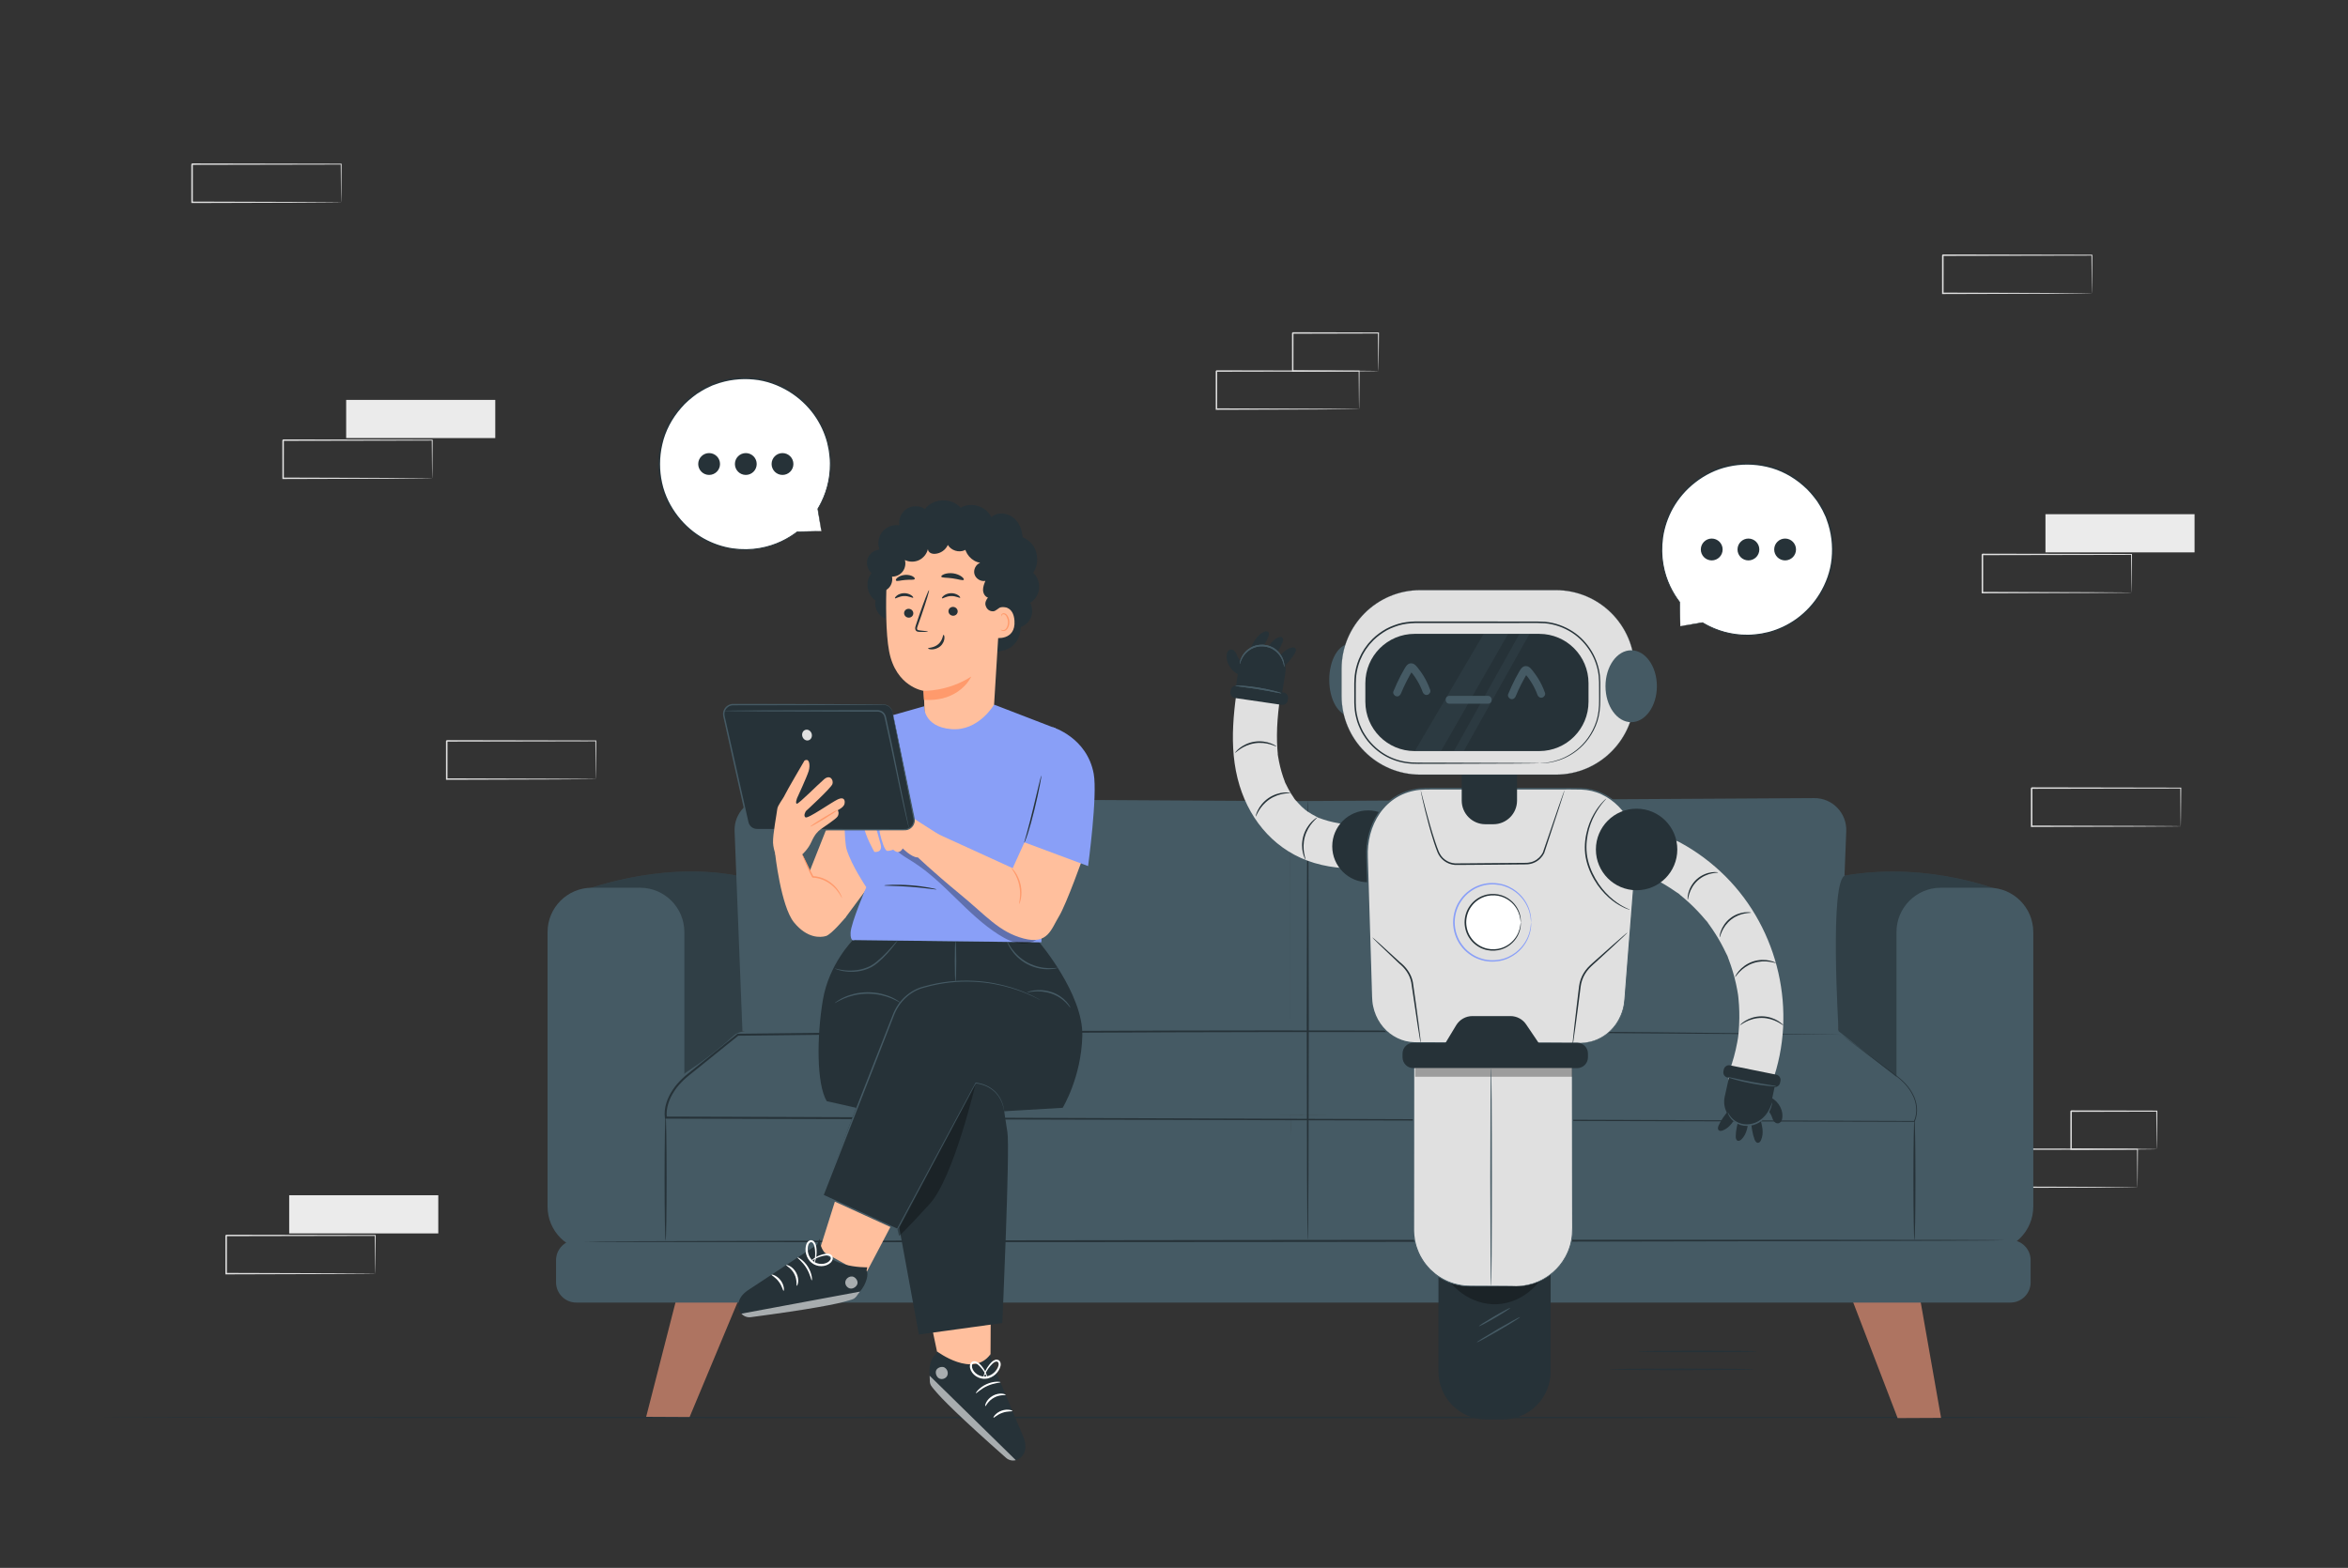 <svg width="262" height="175" viewBox="0 0 262 175" fill="none" xmlns="http://www.w3.org/2000/svg">
<rect x="0" y="0" width="262" height="175" fill="#333333" stroke="none"/>
<path d="M151.656 45.659C151.654 45.658 151.652 45.632 151.651 45.582C151.649 45.525 151.648 45.454 151.645 45.365C151.643 45.165 151.638 44.886 151.634 44.529C151.627 43.796 151.618 42.742 151.606 41.413L151.656 41.462C148.021 41.47 142.24 41.481 135.738 41.494C135.774 41.458 135.656 41.576 135.818 41.413V41.414V41.416V41.42V41.429V41.446V41.48V41.548V41.685V41.957C135.818 42.138 135.818 42.319 135.818 42.499C135.818 42.859 135.818 43.216 135.818 43.571C135.817 44.279 135.817 44.977 135.816 45.659L135.737 45.58C140.27 45.594 144.236 45.607 147.081 45.616C148.498 45.626 149.635 45.633 150.43 45.639C150.816 45.643 151.119 45.647 151.335 45.649C151.433 45.651 151.511 45.653 151.572 45.654C151.626 45.656 151.654 45.658 151.656 45.659C151.657 45.661 151.633 45.663 151.582 45.665C151.523 45.666 151.448 45.667 151.355 45.67C151.142 45.672 150.845 45.676 150.466 45.68C149.677 45.686 148.546 45.693 147.136 45.703C144.277 45.712 140.292 45.725 135.737 45.739L135.658 45.74V45.659C135.657 44.977 135.657 44.279 135.656 43.571C135.656 43.216 135.656 42.859 135.656 42.499C135.656 42.319 135.656 42.138 135.656 41.957V41.685V41.548V41.48V41.446V41.429V41.42V41.416V41.414V41.413C135.818 41.249 135.701 41.367 135.738 41.331C142.24 41.344 148.021 41.355 151.656 41.363H151.706L151.705 41.413C151.694 42.754 151.684 43.818 151.678 44.558C151.673 44.91 151.669 45.185 151.666 45.383C151.664 45.468 151.662 45.537 151.661 45.592C151.659 45.638 151.657 45.661 151.656 45.659Z" fill="#E0E0E0"/>
<path d="M153.814 41.413C153.812 41.41 153.809 41.383 153.807 41.332C153.806 41.271 153.803 41.197 153.801 41.107C153.798 40.898 153.793 40.614 153.786 40.255C153.779 39.51 153.768 38.459 153.755 37.166L153.813 37.224C151.335 37.23 147.965 37.238 144.25 37.248C144.177 37.321 144.347 37.148 144.33 37.166V37.167V37.169V37.173V37.182V37.2V37.235V37.304V37.444V37.721C144.33 37.906 144.33 38.089 144.33 38.272C144.33 38.637 144.329 38.998 144.329 39.353C144.328 40.063 144.327 40.752 144.326 41.412L144.249 41.334C147.01 41.349 149.388 41.362 151.091 41.371C151.931 41.38 152.605 41.388 153.084 41.393C153.308 41.397 153.486 41.4 153.622 41.403C153.745 41.406 153.81 41.409 153.814 41.413C153.817 41.416 153.757 41.419 153.64 41.422C153.509 41.424 153.336 41.428 153.118 41.432C152.643 41.437 151.976 41.444 151.143 41.453C149.426 41.462 147.031 41.475 144.249 41.49L144.172 41.491V41.412C144.171 40.752 144.17 40.063 144.169 39.353C144.169 38.998 144.169 38.637 144.168 38.272C144.168 38.09 144.168 37.906 144.168 37.721V37.444V37.305V37.235V37.2V37.182V37.174V37.169V37.167V37.166C144.15 37.184 144.322 37.011 144.25 37.084C147.965 37.093 151.336 37.101 153.813 37.107H153.872L153.872 37.166C153.858 38.474 153.848 39.538 153.84 40.291C153.834 40.644 153.829 40.924 153.826 41.129C153.822 41.319 153.818 41.417 153.814 41.413Z" fill="#E0E0E0"/>
<path d="M238.508 132.514C238.506 132.513 238.505 132.487 238.503 132.437C238.502 132.38 238.5 132.309 238.498 132.22C238.495 132.02 238.491 131.741 238.486 131.384C238.48 130.651 238.47 129.597 238.459 128.268L238.508 128.318C234.874 128.325 229.093 128.336 222.59 128.349C222.626 128.313 222.509 128.431 222.671 128.268V128.269V128.271V128.275V128.284V128.301V128.335V128.403V128.54V128.812C222.671 128.993 222.671 129.174 222.671 129.354C222.671 129.714 222.67 130.071 222.67 130.426C222.67 131.134 222.67 131.832 222.669 132.514L222.59 132.435C227.123 132.449 231.089 132.462 233.934 132.471C235.351 132.481 236.488 132.488 237.282 132.494C237.669 132.498 237.971 132.502 238.188 132.504C238.285 132.506 238.363 132.508 238.425 132.509C238.478 132.511 238.507 132.513 238.508 132.514C238.51 132.516 238.485 132.518 238.434 132.52C238.375 132.521 238.301 132.522 238.207 132.525C237.995 132.527 237.698 132.531 237.319 132.535C236.529 132.541 235.398 132.549 233.989 132.558C231.13 132.567 227.144 132.58 222.589 132.595L222.51 132.595V132.514C222.51 131.832 222.509 131.134 222.509 130.426C222.509 130.071 222.508 129.714 222.508 129.354C222.508 129.174 222.508 128.993 222.508 128.812V128.54V128.403V128.335V128.301V128.284V128.275V128.271V128.269V128.268C222.67 128.104 222.554 128.222 222.59 128.186C229.093 128.199 234.874 128.21 238.508 128.218H238.558L238.558 128.267C238.546 129.609 238.537 130.673 238.53 131.413C238.525 131.765 238.521 132.04 238.519 132.238C238.516 132.323 238.515 132.392 238.513 132.447C238.512 132.493 238.51 132.516 238.508 132.514Z" fill="#E0E0E0"/>
<path d="M240.666 128.268C240.664 128.265 240.662 128.238 240.66 128.187C240.658 128.126 240.656 128.052 240.654 127.962C240.65 127.753 240.645 127.468 240.639 127.11C240.631 126.365 240.621 125.314 240.608 124.021L240.666 124.079C238.188 124.085 234.817 124.093 231.102 124.103C231.029 124.176 231.2 124.003 231.183 124.021V124.022V124.024V124.028V124.037V124.055V124.09V124.159V124.299V124.576C231.183 124.761 231.183 124.944 231.183 125.127C231.182 125.492 231.182 125.853 231.182 126.208C231.181 126.918 231.18 127.607 231.179 128.267L231.102 128.189C233.863 128.204 236.24 128.217 237.944 128.226C238.784 128.235 239.458 128.243 239.937 128.248C240.161 128.252 240.339 128.255 240.474 128.258C240.597 128.261 240.663 128.264 240.666 128.268C240.669 128.271 240.61 128.274 240.493 128.277C240.361 128.279 240.188 128.283 239.971 128.287C239.496 128.292 238.828 128.299 237.996 128.308C236.279 128.317 233.884 128.33 231.102 128.345L231.024 128.346V128.267C231.023 127.607 231.022 126.918 231.022 126.208C231.021 125.853 231.021 125.492 231.021 125.127C231.021 124.945 231.021 124.761 231.021 124.576V124.299V124.16V124.09V124.055V124.037V124.029V124.024V124.022V124.021C231.003 124.038 231.175 123.866 231.103 123.939C234.818 123.948 238.189 123.956 240.666 123.962H240.725L240.725 124.021C240.711 125.329 240.701 126.393 240.693 127.146C240.687 127.499 240.682 127.779 240.679 127.984C240.674 128.174 240.67 128.271 240.666 128.268Z" fill="#E0E0E0"/>
<path d="M38.07 22.581C38.068 22.579 38.066 22.553 38.065 22.503C38.063 22.446 38.061 22.374 38.059 22.284C38.056 22.084 38.052 21.804 38.047 21.446C38.04 20.71 38.03 19.652 38.019 18.319L38.07 18.368C34.271 18.376 28.23 18.387 21.434 18.4C21.471 18.364 21.348 18.482 21.518 18.319V18.32V18.322V18.326V18.334V18.351V18.386V18.454V18.591V18.865C21.518 19.047 21.518 19.228 21.518 19.408C21.518 19.77 21.518 20.128 21.517 20.484C21.517 21.195 21.516 21.895 21.516 22.58L21.433 22.5C26.171 22.515 30.316 22.527 33.289 22.536C34.77 22.546 35.959 22.554 36.789 22.559C37.193 22.564 37.509 22.567 37.735 22.57C37.837 22.572 37.919 22.573 37.983 22.575C38.039 22.577 38.068 22.579 38.07 22.581C38.072 22.582 38.045 22.584 37.993 22.586C37.931 22.587 37.853 22.589 37.756 22.591C37.534 22.593 37.223 22.597 36.827 22.602C36.002 22.607 34.82 22.615 33.347 22.624C30.359 22.633 26.194 22.646 21.433 22.661L21.35 22.661V22.581C21.35 21.895 21.349 21.195 21.349 20.484C21.349 20.129 21.349 19.77 21.349 19.409C21.349 19.228 21.349 19.047 21.349 18.865V18.592V18.455V18.386V18.352V18.335V18.327V18.322V18.32V18.319C21.518 18.155 21.396 18.274 21.434 18.237C28.23 18.25 34.271 18.262 38.07 18.269H38.122L38.122 18.319C38.11 19.665 38.1 20.733 38.093 21.476C38.088 21.83 38.084 22.105 38.081 22.304C38.079 22.39 38.077 22.459 38.075 22.513C38.073 22.559 38.072 22.582 38.07 22.581Z" fill="#E0E0E0"/>
<path d="M243.339 92.225C243.337 92.223 243.335 92.197 243.333 92.147C243.332 92.09 243.33 92.018 243.328 91.928C243.325 91.728 243.321 91.448 243.315 91.09C243.309 90.354 243.299 89.296 243.287 87.963L243.338 88.012C239.54 88.02 233.498 88.031 226.702 88.044C226.74 88.008 226.617 88.126 226.786 87.963V87.964V87.966V87.97V87.978V87.996V88.03V88.098V88.235V88.509C226.786 88.691 226.786 88.871 226.786 89.052C226.786 89.413 226.786 89.772 226.786 90.128C226.786 90.839 226.785 91.538 226.784 92.224L226.702 92.144C231.439 92.159 235.584 92.171 238.558 92.18C240.039 92.19 241.227 92.198 242.057 92.203C242.461 92.208 242.777 92.211 243.004 92.214C243.106 92.216 243.187 92.218 243.251 92.219C243.307 92.221 243.337 92.223 243.339 92.225C243.34 92.226 243.314 92.228 243.262 92.23C243.2 92.231 243.122 92.233 243.024 92.235C242.802 92.237 242.492 92.241 242.096 92.246C241.27 92.251 240.088 92.259 238.615 92.268C235.628 92.277 231.462 92.29 226.702 92.305L226.619 92.305V92.225C226.619 91.54 226.618 90.84 226.618 90.128C226.618 89.773 226.617 89.414 226.617 89.053C226.617 88.872 226.617 88.691 226.617 88.509V88.236V88.099V88.031V87.996V87.979V87.971V87.966V87.964V87.963C226.787 87.799 226.665 87.918 226.703 87.881C233.499 87.894 239.54 87.906 243.339 87.913H243.391L243.391 87.963C243.379 89.309 243.369 90.377 243.362 91.12C243.357 91.474 243.353 91.75 243.35 91.948C243.347 92.034 243.346 92.103 243.344 92.157C243.342 92.203 243.34 92.226 243.339 92.225Z" fill="#E0E0E0"/>
<path d="M55.264 44.635H38.627V48.897H55.264V44.635Z" fill="#EBEBEB"/>
<path d="M48.229 53.386C48.227 53.385 48.225 53.359 48.224 53.309C48.222 53.252 48.221 53.18 48.218 53.091C48.215 52.89 48.211 52.611 48.206 52.252C48.199 51.517 48.189 50.459 48.177 49.125L48.228 49.175C44.43 49.182 38.389 49.194 31.593 49.207C31.63 49.17 31.507 49.289 31.677 49.125V49.126V49.128V49.132V49.141V49.158V49.192V49.261V49.398V49.671C31.677 49.853 31.677 50.034 31.677 50.215C31.677 50.576 31.677 50.934 31.676 51.29C31.676 52.002 31.675 52.701 31.675 53.386L31.592 53.306C36.33 53.321 40.475 53.334 43.448 53.343C44.929 53.353 46.117 53.36 46.947 53.365C47.351 53.37 47.667 53.374 47.894 53.376C47.996 53.378 48.077 53.38 48.141 53.381C48.197 53.383 48.227 53.385 48.229 53.386C48.231 53.388 48.204 53.39 48.152 53.392C48.09 53.393 48.012 53.395 47.914 53.397C47.692 53.4 47.382 53.403 46.986 53.407C46.16 53.413 44.978 53.421 43.505 53.43C40.518 53.439 36.352 53.452 31.592 53.467L31.509 53.467V53.386C31.509 52.701 31.508 52.002 31.508 51.29C31.508 50.934 31.507 50.576 31.507 50.215C31.507 50.034 31.507 49.853 31.507 49.671V49.398V49.261V49.192V49.158V49.141V49.132V49.128V49.126V49.125C31.677 48.961 31.555 49.079 31.593 49.043C38.389 49.056 44.43 49.068 48.229 49.075H48.281L48.281 49.125C48.268 50.471 48.259 51.539 48.252 52.282C48.247 52.635 48.242 52.911 48.239 53.109C48.237 53.195 48.236 53.264 48.234 53.319C48.232 53.365 48.231 53.388 48.229 53.386Z" fill="#E0E0E0"/>
<path d="M244.878 57.393H228.241V61.655H244.878V57.393Z" fill="#EBEBEB"/>
<path d="M237.843 66.144C237.841 66.143 237.84 66.117 237.838 66.067C237.837 66.01 237.835 65.938 237.832 65.849C237.829 65.648 237.825 65.368 237.82 65.01C237.813 64.274 237.803 63.217 237.791 61.883L237.843 61.932C234.044 61.94 228.003 61.951 221.207 61.965C221.245 61.928 221.122 62.047 221.291 61.883V61.884V61.886V61.89V61.898V61.916V61.95V62.019V62.155V62.429C221.291 62.611 221.291 62.792 221.291 62.972C221.291 63.334 221.291 63.692 221.291 64.048C221.29 64.759 221.29 65.459 221.289 66.144L221.206 66.064C225.944 66.079 230.089 66.091 233.062 66.1C234.543 66.11 235.731 66.118 236.562 66.123C236.966 66.127 237.282 66.131 237.508 66.133C237.61 66.136 237.692 66.137 237.755 66.139C237.812 66.141 237.841 66.143 237.843 66.144C237.845 66.146 237.819 66.148 237.766 66.15C237.704 66.151 237.626 66.153 237.529 66.155C237.307 66.157 236.996 66.161 236.6 66.165C235.775 66.171 234.593 66.179 233.12 66.188C230.132 66.197 225.966 66.21 221.206 66.225L221.123 66.225V66.144C221.123 65.459 221.122 64.759 221.122 64.048C221.122 63.693 221.122 63.334 221.122 62.973C221.122 62.792 221.122 62.611 221.122 62.429V62.156V62.019V61.95V61.916V61.898V61.89V61.886V61.884V61.883C221.291 61.719 221.169 61.837 221.207 61.8C228.003 61.813 234.044 61.825 237.843 61.833H237.895L237.895 61.883C237.883 63.229 237.873 64.297 237.866 65.039C237.861 65.393 237.857 65.669 237.854 65.867C237.852 65.953 237.85 66.022 237.848 66.077C237.847 66.123 237.845 66.146 237.843 66.144Z" fill="#E0E0E0"/>
<path d="M48.906 133.409H32.269V137.671H48.906V133.409Z" fill="#EBEBEB"/>
<path d="M41.871 142.161C41.869 142.159 41.867 142.133 41.866 142.083C41.864 142.026 41.863 141.954 41.86 141.865C41.857 141.664 41.853 141.385 41.847 141.026C41.841 140.291 41.831 139.233 41.819 137.899L41.871 137.949C38.072 137.956 32.031 137.968 25.235 137.981C25.272 137.944 25.149 138.063 25.319 137.899V137.9V137.902V137.906V137.915V137.932V137.966V138.035V138.172V138.445C25.319 138.627 25.319 138.808 25.319 138.989C25.319 139.35 25.319 139.708 25.318 140.064C25.318 140.776 25.317 141.475 25.317 142.16L25.234 142.08C29.971 142.095 34.117 142.107 37.09 142.116C38.571 142.126 39.759 142.134 40.59 142.139C40.993 142.144 41.31 142.147 41.536 142.15C41.638 142.152 41.719 142.154 41.784 142.155C41.84 142.157 41.869 142.159 41.871 142.161C41.873 142.162 41.846 142.164 41.794 142.166C41.732 142.167 41.654 142.169 41.557 142.171C41.334 142.174 41.024 142.177 40.628 142.182C39.803 142.187 38.62 142.195 37.148 142.204C34.16 142.213 29.994 142.226 25.234 142.241L25.151 142.241V142.161C25.151 141.475 25.15 140.776 25.15 140.064C25.15 139.709 25.149 139.35 25.149 138.989C25.149 138.808 25.149 138.627 25.149 138.445V138.172V138.035V137.967V137.932V137.915V137.907V137.902V137.9V137.899C25.319 137.735 25.197 137.854 25.235 137.817C32.031 137.83 38.072 137.842 41.871 137.849H41.923L41.923 137.899C41.911 139.245 41.901 140.313 41.894 141.056C41.889 141.41 41.885 141.686 41.882 141.884C41.88 141.97 41.878 142.039 41.876 142.093C41.874 142.139 41.873 142.162 41.871 142.161Z" fill="#E0E0E0"/>
<path d="M66.486 86.957C66.484 86.955 66.482 86.929 66.481 86.879C66.479 86.822 66.477 86.75 66.475 86.661C66.472 86.46 66.468 86.18 66.462 85.822C66.456 85.086 66.446 84.029 66.434 82.695L66.486 82.745C62.687 82.752 56.646 82.763 49.85 82.777C49.887 82.74 49.764 82.859 49.934 82.695V82.696V82.698V82.702V82.711V82.728V82.762V82.831V82.968V83.241C49.934 83.423 49.934 83.604 49.934 83.784C49.934 84.146 49.933 84.504 49.933 84.86C49.933 85.572 49.932 86.271 49.932 86.957L49.849 86.876C54.586 86.891 58.731 86.904 61.705 86.913C63.185 86.922 64.374 86.93 65.204 86.936C65.608 86.94 65.924 86.944 66.151 86.946C66.253 86.948 66.334 86.95 66.398 86.951C66.454 86.953 66.484 86.955 66.486 86.957C66.487 86.958 66.461 86.96 66.409 86.962C66.347 86.963 66.269 86.965 66.171 86.967C65.949 86.969 65.639 86.973 65.243 86.978C64.417 86.983 63.235 86.991 61.762 87C58.775 87.009 54.609 87.022 49.849 87.037L49.766 87.037V86.957C49.766 86.272 49.765 85.572 49.764 84.86C49.764 84.505 49.764 84.146 49.764 83.785C49.764 83.604 49.764 83.423 49.764 83.241V82.968V82.831V82.762V82.728V82.711V82.703V82.698V82.696V82.695C49.934 82.531 49.812 82.65 49.85 82.613C56.646 82.626 62.687 82.638 66.486 82.645H66.538L66.537 82.695C66.525 84.041 66.516 85.109 66.509 85.852C66.504 86.206 66.499 86.481 66.496 86.68C66.494 86.766 66.492 86.835 66.491 86.89C66.489 86.935 66.487 86.958 66.486 86.957Z" fill="#E0E0E0"/>
<path d="M233.424 32.741C233.422 32.739 233.421 32.713 233.419 32.664C233.418 32.607 233.416 32.535 233.413 32.445C233.411 32.245 233.406 31.965 233.401 31.607C233.394 30.871 233.384 29.813 233.372 28.479L233.424 28.529C229.626 28.537 223.584 28.548 216.788 28.561C216.826 28.525 216.703 28.643 216.872 28.479V28.48V28.483V28.487V28.495V28.512V28.547V28.615V28.752V29.025C216.872 29.207 216.872 29.388 216.872 29.569C216.872 29.93 216.872 30.289 216.872 30.645C216.871 31.356 216.871 32.055 216.87 32.741L216.788 32.661C221.525 32.676 225.67 32.688 228.643 32.697C230.124 32.707 231.312 32.715 232.143 32.72C232.547 32.725 232.863 32.728 233.089 32.73C233.191 32.733 233.273 32.734 233.336 32.736C233.393 32.737 233.422 32.739 233.424 32.741C233.426 32.743 233.4 32.745 233.347 32.746C233.285 32.748 233.207 32.749 233.11 32.752C232.888 32.754 232.577 32.758 232.181 32.762C231.356 32.768 230.174 32.775 228.701 32.785C225.713 32.794 221.548 32.807 216.787 32.821L216.704 32.822V32.741C216.704 32.056 216.703 31.356 216.703 30.645C216.703 30.289 216.703 29.93 216.703 29.569C216.703 29.388 216.703 29.207 216.703 29.025V28.752V28.615V28.547V28.512V28.495V28.487V28.483V28.48V28.479C216.872 28.315 216.75 28.434 216.788 28.397C223.584 28.41 229.625 28.422 233.424 28.429H233.476L233.476 28.479C233.464 29.826 233.454 30.893 233.447 31.636C233.442 31.99 233.438 32.266 233.435 32.464C233.433 32.55 233.431 32.619 233.429 32.674C233.428 32.72 233.426 32.743 233.424 32.741Z" fill="#E0E0E0"/>
<path d="M250.869 158.213C250.869 158.263 197.198 158.304 131.006 158.304C64.791 158.304 11.131 158.263 11.131 158.213C11.131 158.163 64.791 158.122 131.006 158.122C197.198 158.122 250.869 158.163 250.869 158.213Z" fill="#263238"/>
<path d="M187.494 69.894L189.973 69.498C191.59 70.492 193.524 71.02 195.588 70.889C200.456 70.581 204.364 66.534 204.52 61.649C204.702 56.005 200.007 51.414 194.34 51.778C189.529 52.086 185.652 56.039 185.421 60.864C185.307 63.258 186.073 65.469 187.42 67.204L187.415 67.201L187.494 69.894Z" fill="white"/>
<path d="M187.495 69.894C187.495 69.894 187.489 69.84 187.483 69.726C187.477 69.603 187.469 69.433 187.459 69.214C187.44 68.748 187.413 68.073 187.378 67.202C187.377 67.181 187.393 67.164 187.413 67.164C187.422 67.163 187.431 67.166 187.438 67.171C187.438 67.171 187.44 67.174 187.442 67.174L187.39 67.227C186.658 66.291 185.83 64.881 185.497 63.002C185.328 62.068 185.297 61.03 185.444 59.94C185.599 58.852 185.961 57.72 186.558 56.642C187.159 55.569 188.003 54.557 189.062 53.726C190.119 52.899 191.391 52.236 192.803 51.924C194.21 51.601 195.735 51.594 197.219 51.941C198.708 52.279 200.133 53.027 201.325 54.077C201.943 54.594 202.448 55.218 202.914 55.853C203.124 56.187 203.338 56.518 203.518 56.863L203.769 57.39L203.892 57.654L203.988 57.927C204.531 59.374 204.697 60.909 204.551 62.36C204.412 63.817 203.895 65.173 203.192 66.331C202.483 67.49 201.566 68.451 200.562 69.175C199.553 69.897 198.464 70.386 197.397 70.664C197.127 70.721 196.862 70.776 196.601 70.831C196.34 70.88 196.077 70.894 195.822 70.926C195.312 70.982 194.814 70.974 194.341 70.945C192.437 70.817 190.952 70.147 189.955 69.528L189.98 69.533C189.18 69.651 188.558 69.744 188.126 69.808C187.923 69.837 187.766 69.859 187.652 69.875C187.546 69.89 187.492 69.897 187.495 69.894C187.495 69.894 187.554 69.88 187.663 69.86C187.779 69.84 187.938 69.812 188.143 69.775C188.568 69.703 189.181 69.598 189.968 69.463C189.976 69.461 189.985 69.463 189.992 69.467C190.991 70.069 192.467 70.716 194.348 70.83C194.816 70.855 195.307 70.86 195.811 70.801C196.062 70.768 196.321 70.753 196.579 70.703C196.835 70.648 197.097 70.591 197.362 70.534C198.412 70.254 199.483 69.767 200.473 69.053C201.459 68.336 202.358 67.387 203.051 66.246C203.739 65.106 204.244 63.773 204.378 62.342C204.518 60.917 204.354 59.41 203.82 57.991L203.725 57.723L203.604 57.465L203.358 56.947C203.18 56.608 202.97 56.284 202.765 55.957C202.307 55.334 201.811 54.721 201.204 54.214C200.035 53.184 198.638 52.449 197.177 52.117C195.721 51.775 194.223 51.78 192.842 52.094C191.455 52.398 190.204 53.046 189.163 53.856C188.119 54.67 187.286 55.662 186.69 56.717C186.098 57.775 185.737 58.889 185.578 59.96C185.428 61.033 185.452 62.059 185.612 62.982C185.928 64.84 186.734 66.243 187.449 67.181C187.461 67.197 187.459 67.22 187.442 67.233C187.429 67.243 187.41 67.243 187.397 67.233C187.395 67.232 187.393 67.23 187.393 67.23L187.452 67.2C187.468 68.061 187.48 68.729 187.489 69.191C187.492 69.413 187.494 69.586 187.496 69.712C187.497 69.83 187.495 69.894 187.495 69.894Z" fill="#263238"/>
<path d="M191.002 62.551C191.674 62.551 192.219 62.006 192.219 61.332C192.219 60.659 191.674 60.113 191.002 60.113C190.33 60.113 189.785 60.659 189.785 61.332C189.785 62.006 190.33 62.551 191.002 62.551Z" fill="#263238"/>
<path d="M195.096 62.551C195.768 62.551 196.313 62.006 196.313 61.332C196.313 60.659 195.768 60.113 195.096 60.113C194.424 60.113 193.879 60.659 193.879 61.332C193.879 62.006 194.424 62.551 195.096 62.551Z" fill="#263238"/>
<path d="M200.407 61.332C200.407 62.005 199.862 62.551 199.19 62.551C198.518 62.551 197.973 62.006 197.973 61.332C197.973 60.659 198.518 60.113 199.19 60.113C199.862 60.113 200.407 60.659 200.407 61.332Z" fill="#263238"/>
<path d="M91.653 59.279L91.257 56.795C92.25 55.176 92.777 53.238 92.646 51.17C92.338 46.292 88.299 42.378 83.424 42.22C77.79 42.039 73.208 46.742 73.571 52.42C73.878 57.24 77.825 61.125 82.64 61.356C85.03 61.47 87.236 60.703 88.968 59.354L88.965 59.358L91.653 59.279Z" fill="white"/>
<path d="M91.653 59.279C91.653 59.279 91.599 59.285 91.485 59.291C91.362 59.296 91.193 59.304 90.974 59.315C90.509 59.334 89.835 59.361 88.966 59.395C88.945 59.396 88.928 59.38 88.928 59.36C88.927 59.351 88.93 59.343 88.935 59.336C88.935 59.336 88.937 59.333 88.939 59.332L88.99 59.384C88.056 60.117 86.65 60.947 84.774 61.281C83.842 61.45 82.805 61.481 81.717 61.334C80.632 61.178 79.502 60.816 78.426 60.218C77.355 59.615 76.345 58.77 75.516 57.709C74.69 56.65 74.028 55.376 73.717 53.961C73.394 52.552 73.388 51.024 73.734 49.536C74.071 48.045 74.818 46.617 75.866 45.423C76.382 44.804 77.005 44.297 77.639 43.83C77.972 43.621 78.302 43.406 78.646 43.225L79.173 42.974L79.436 42.851L79.709 42.754C81.153 42.211 82.685 42.045 84.133 42.191C85.588 42.33 86.941 42.848 88.097 43.552C89.254 44.262 90.213 45.181 90.936 46.187C91.656 47.198 92.144 48.29 92.422 49.358C92.478 49.628 92.534 49.894 92.589 50.156C92.637 50.418 92.651 50.681 92.683 50.936C92.739 51.448 92.731 51.946 92.702 52.42C92.574 54.328 91.906 55.815 91.288 56.814L91.293 56.79C91.411 57.591 91.503 58.215 91.567 58.647C91.596 58.85 91.618 59.007 91.634 59.122C91.649 59.228 91.655 59.281 91.653 59.279C91.653 59.279 91.639 59.22 91.619 59.111C91.599 58.994 91.571 58.835 91.534 58.63C91.462 58.204 91.357 57.59 91.222 56.801C91.221 56.792 91.223 56.783 91.227 56.776C91.828 55.776 92.474 54.297 92.587 52.412C92.612 51.944 92.617 51.452 92.558 50.947C92.525 50.695 92.509 50.436 92.46 50.178C92.405 49.92 92.348 49.658 92.291 49.392C92.012 48.34 91.526 47.267 90.813 46.275C90.097 45.287 89.15 44.387 88.011 43.692C86.873 43.003 85.543 42.497 84.115 42.364C82.692 42.223 81.189 42.388 79.772 42.923L79.505 43.018L79.247 43.139L78.73 43.385C78.392 43.563 78.068 43.774 77.742 43.98C77.12 44.438 76.508 44.935 76.002 45.543C74.974 46.715 74.24 48.115 73.909 49.578C73.568 51.037 73.573 52.538 73.886 53.921C74.189 55.311 74.837 56.564 75.645 57.608C76.457 58.653 77.448 59.488 78.5 60.085C79.557 60.678 80.668 61.04 81.737 61.199C82.808 61.349 83.832 61.325 84.754 61.164C86.608 60.848 88.008 60.04 88.945 59.324C88.961 59.312 88.984 59.315 88.997 59.331C89.007 59.344 89.007 59.363 88.997 59.376C88.996 59.378 88.994 59.38 88.994 59.38L88.964 59.321C89.824 59.305 90.49 59.293 90.951 59.284C91.173 59.281 91.346 59.279 91.471 59.278C91.589 59.276 91.653 59.279 91.653 59.279Z" fill="#263238"/>
<path d="M79.126 53.01C79.798 53.01 80.343 52.465 80.343 51.791C80.343 51.118 79.798 50.572 79.126 50.572C78.454 50.572 77.91 51.118 77.91 51.791C77.91 52.465 78.454 53.01 79.126 53.01Z" fill="#263238"/>
<path d="M83.221 53.01C83.893 53.01 84.437 52.465 84.437 51.791C84.437 51.118 83.893 50.572 83.221 50.572C82.549 50.572 82.004 51.118 82.004 51.791C82.004 52.465 82.549 53.01 83.221 53.01Z" fill="#263238"/>
<path d="M87.314 53.01C87.986 53.01 88.531 52.465 88.531 51.791C88.531 51.118 87.986 50.572 87.314 50.572C86.642 50.572 86.098 51.118 86.098 51.791C86.098 52.465 86.642 53.01 87.314 53.01Z" fill="#263238"/>
<path d="M195.683 152.843C195.683 152.894 192.089 152.934 187.656 152.934C183.221 152.934 179.627 152.893 179.627 152.843C179.627 152.793 183.221 152.752 187.656 152.752C192.089 152.752 195.683 152.793 195.683 152.843Z" fill="#263238"/>
<path d="M196.036 150.843C196.036 150.893 193.069 150.934 189.411 150.934C185.752 150.934 182.786 150.893 182.786 150.843C182.786 150.793 185.752 150.752 189.411 150.752C193.069 150.752 196.036 150.793 196.036 150.843Z" fill="#263238"/>
<path d="M216.593 158.261L214.256 144.983H206.64L211.746 158.284L216.593 158.261Z" fill="#AE7461"/>
<path d="M72.101 158.143L76.485 141.04H84.101L76.948 158.167L72.101 158.143Z" fill="#AE7461"/>
<path d="M64.737 99.529C64.737 99.529 73.338 96.07 82.162 97.72C83.825 98.031 82.844 115.102 82.844 115.102L76.364 120.09L64.737 99.529Z" fill="#455A64"/>
<g opacity="0.3">
<path d="M64.737 99.529C64.737 99.529 73.338 96.07 82.162 97.72C83.825 98.031 82.844 115.102 82.844 115.102L76.364 120.09L64.737 99.529Z" fill="black"/>
</g>
<path d="M74.203 138.564C74.203 138.564 74.188 124.75 74.203 124.48H143.987L144.719 138.592L74.203 138.564Z" fill="#455A64"/>
<path d="M75.78 139.63H66.042C63.312 139.63 61.099 137.412 61.099 134.677V104.039C61.099 101.304 63.312 99.086 66.042 99.086H71.42C74.151 99.086 76.364 101.304 76.364 104.039V139.046C76.364 139.368 76.103 139.63 75.78 139.63Z" fill="#455A64"/>
<path d="M145.808 115.102C145.86 114.793 145.306 113.276 140.44 113.437C136.714 113.56 84.529 113.189 81.982 115.495C75.512 121.352 74.254 119.556 73.56 124.943L145.801 124.48L145.808 115.102Z" fill="#455A64"/>
<path d="M224.329 145.389H64.304C63.057 145.389 62.046 144.376 62.046 143.126V140.665C62.046 139.416 63.057 138.403 64.304 138.403H224.329C225.576 138.403 226.587 139.416 226.587 140.665V143.126C226.588 144.376 225.577 145.389 224.329 145.389Z" fill="#455A64"/>
<path d="M205.137 115.102L206.013 92.779C206.092 90.753 204.468 89.07 202.444 89.082L143.993 89.419V115.102H205.137V115.102Z" fill="#455A64"/>
<path d="M213.777 138.564C213.777 138.564 213.793 124.75 213.777 124.48H143.993L144.317 138.433L213.777 138.564Z" fill="#455A64"/>
<path d="M145.456 114.917C145.406 114.609 145.86 113.277 150.467 113.437C153.995 113.56 202.675 113.068 205.31 115.102C207.944 117.136 212.991 119.191 213.784 124.944L145.392 124.481L145.456 114.917Z" fill="#455A64"/>
<path d="M223.723 99.616C223.723 99.616 215.602 96.07 205.914 97.72C204.088 98.031 205.165 115.102 205.165 115.102L212.776 121.126L223.723 99.616Z" fill="#455A64"/>
<g opacity="0.3">
<path d="M223.723 99.616C223.723 99.616 215.602 96.07 205.914 97.72C204.088 98.031 205.165 115.102 205.165 115.102L212.776 121.126L223.723 99.616Z" fill="black"/>
</g>
<path d="M211.617 139.63H221.938C224.668 139.63 226.882 137.413 226.882 134.677V104.039C226.882 101.304 224.668 99.086 221.938 99.086H216.56C213.83 99.086 211.617 101.304 211.617 104.039V139.63Z" fill="#455A64"/>
<path d="M223.774 138.433C223.774 138.496 188.284 138.582 144.513 138.625C100.728 138.669 65.244 138.654 65.244 138.591C65.244 138.529 100.727 138.443 144.513 138.399C188.283 138.356 223.774 138.371 223.774 138.433Z" fill="#263238"/>
<path d="M145.924 89.408C145.928 89.408 145.932 89.45 145.935 89.534C145.938 89.63 145.942 89.752 145.947 89.905C145.951 90.247 145.959 90.725 145.968 91.332C145.977 92.588 145.989 94.376 146.004 96.58C146.012 101.025 146.024 107.139 146.037 113.892C146.024 120.648 146.013 126.762 146.004 131.207C145.989 133.41 145.977 135.199 145.968 136.454C145.959 137.061 145.952 137.539 145.947 137.881C145.942 138.034 145.938 138.156 145.935 138.252C145.932 138.336 145.928 138.378 145.924 138.378C145.92 138.378 145.916 138.336 145.912 138.252C145.91 138.156 145.906 138.034 145.901 137.881C145.896 137.539 145.889 137.061 145.88 136.454C145.871 135.199 145.859 133.41 145.844 131.207C145.836 126.762 145.824 120.648 145.811 113.892C145.824 107.139 145.835 101.025 145.844 96.58C145.859 94.376 145.871 92.588 145.88 91.332C145.889 90.725 145.896 90.248 145.901 89.905C145.906 89.752 145.91 89.63 145.912 89.534C145.916 89.45 145.92 89.408 145.924 89.408Z" fill="#263238"/>
<path d="M82.844 115.102L81.968 92.779C81.888 90.753 83.512 89.07 85.536 89.082L143.987 89.419L143.993 115.102H82.844V115.102Z" fill="#455A64"/>
<path d="M205.493 115.495C205.493 115.495 205.732 115.665 206.199 116.01C206.668 116.358 207.363 116.875 208.278 117.554C209.194 118.239 210.331 119.088 211.68 120.096C212.341 120.613 213.017 121.263 213.464 122.143C213.925 123.001 214.101 124.141 213.659 125.189L213.648 125.215H213.617C191.059 125.158 140.935 125.031 82.785 124.883C79.933 124.874 77.1 124.865 74.3 124.857L74.2 124.857L74.19 124.766C74.052 123.62 74.476 122.534 75.075 121.629C75.374 121.169 75.746 120.768 76.131 120.388C76.525 120.013 76.947 119.691 77.36 119.356C79.016 118.023 80.653 116.705 82.265 115.407L82.293 115.384L82.333 115.384C117.217 114.955 148.012 114.947 170.08 115.1C181.114 115.172 189.968 115.266 196.063 115.345C199.11 115.389 201.468 115.423 203.068 115.446C203.863 115.46 204.469 115.47 204.88 115.478C205.287 115.486 205.493 115.495 205.493 115.495C204.928 115.491 192.109 115.402 170.079 115.248C148.01 115.135 117.221 115.17 82.333 115.607L82.401 115.584C80.791 116.881 79.157 118.197 77.504 119.529C77.091 119.863 76.667 120.189 76.286 120.551C75.912 120.921 75.55 121.31 75.262 121.754C74.969 122.192 74.728 122.668 74.573 123.173C74.421 123.672 74.339 124.219 74.411 124.721L74.3 124.631C77.1 124.639 79.933 124.648 82.785 124.656C140.936 124.863 191.06 125.04 213.617 125.121L213.575 125.146C214.002 124.144 213.841 123.021 213.39 122.181C212.955 121.316 212.289 120.668 211.636 120.152C210.296 119.14 209.167 118.286 208.256 117.598C207.347 116.909 206.657 116.386 206.191 116.033C205.727 115.68 205.493 115.495 205.493 115.495Z" fill="#263238"/>
<path d="M74.271 124.58C74.333 124.58 74.384 127.688 74.384 131.521C74.384 135.356 74.333 138.464 74.271 138.464C74.209 138.464 74.158 135.356 74.158 131.521C74.158 127.688 74.209 124.58 74.271 124.58Z" fill="#263238"/>
<path d="M213.622 124.943C213.684 124.943 213.735 127.957 213.735 131.673C213.735 135.39 213.684 138.403 213.622 138.403C213.56 138.403 213.509 135.391 213.509 131.673C213.509 127.957 213.56 124.943 213.622 124.943Z" fill="#263238"/>
<path d="M115.29 63.934C115.929 62.991 115.876 61.632 115.164 60.743C114.888 60.397 114.52 60.136 114.112 59.967C114.044 59.258 113.825 58.572 113.358 58.045C112.675 57.277 111.363 57.026 110.612 57.727C110.052 56.498 108.34 55.972 107.189 56.676C106.199 55.517 104.119 55.592 103.215 56.818C102.624 56.415 101.792 56.401 101.188 56.784C100.583 57.168 100.241 57.926 100.352 58.635C99.656 58.519 98.908 58.802 98.461 59.35C98.015 59.898 97.888 60.689 98.14 61.349C97.551 61.383 97.002 61.803 96.814 62.363C96.625 62.923 96.808 63.59 97.256 63.974C96.488 64.856 96.716 66.409 97.705 67.031C97.504 67.872 98.054 68.822 98.883 69.062L111.194 72.73C113.263 72.582 113.823 71.235 113.908 69.982C114.401 69.806 114.818 69.421 115.024 68.937C115.246 68.414 115.217 67.791 114.948 67.291C115.501 66.95 115.881 66.343 115.947 65.697C116.012 65.05 115.762 64.379 115.29 63.934Z" fill="#263238"/>
<path d="M110.482 61.154L102.929 59.474C100.52 59.29 99.01 62.299 98.928 64.718C98.838 67.405 98.833 70.69 99.209 72.682C99.964 76.688 103.057 77.11 103.057 77.11C103.058 77.096 103.068 77.17 103.126 78.365L103.18 80.303C103.202 81.087 103.462 81.86 103.982 82.446C105.171 83.788 107.174 83.841 109.461 82.81C110.786 82.212 110.703 81.459 110.866 79.605L111.94 62.087C111.781 61.817 111.213 61.21 110.482 61.154Z" fill="#FFBF9D"/>
<path d="M100.883 68.434C100.881 68.707 101.11 68.933 101.395 68.94C101.678 68.947 101.91 68.732 101.912 68.459C101.914 68.187 101.685 67.96 101.401 67.953C101.117 67.946 100.885 68.161 100.883 68.434Z" fill="#263238"/>
<path d="M99.869 66.781C99.935 66.846 100.317 66.546 100.871 66.531C101.425 66.508 101.84 66.782 101.898 66.712C101.927 66.681 101.859 66.561 101.678 66.437C101.5 66.314 101.198 66.197 100.853 66.209C100.508 66.221 100.221 66.356 100.058 66.492C99.891 66.629 99.837 66.752 99.869 66.781Z" fill="#263238"/>
<path d="M105.834 68.221C105.832 68.494 106.061 68.72 106.345 68.727C106.629 68.734 106.861 68.519 106.863 68.246C106.864 67.973 106.635 67.747 106.351 67.74C106.067 67.733 105.835 67.948 105.834 68.221Z" fill="#263238"/>
<path d="M105.111 66.781C105.177 66.847 105.559 66.546 106.113 66.531C106.666 66.509 107.082 66.782 107.14 66.713C107.168 66.682 107.1 66.562 106.919 66.438C106.74 66.314 106.44 66.198 106.094 66.21C105.749 66.222 105.462 66.358 105.299 66.493C105.134 66.629 105.079 66.752 105.111 66.781Z" fill="#263238"/>
<path d="M103.546 70.503C103.547 70.471 103.201 70.421 102.641 70.366C102.498 70.356 102.364 70.332 102.337 70.235C102.301 70.134 102.355 69.979 102.419 69.812C102.542 69.465 102.671 69.101 102.806 68.72C103.343 67.166 103.727 65.889 103.664 65.868C103.602 65.847 103.116 67.09 102.579 68.644C102.45 69.028 102.327 69.393 102.21 69.742C102.161 69.905 102.074 70.091 102.153 70.301C102.194 70.406 102.3 70.48 102.391 70.502C102.483 70.527 102.563 70.526 102.633 70.528C103.196 70.542 103.544 70.534 103.546 70.503Z" fill="#263238"/>
<path d="M103.042 77.111C103.042 77.111 105.749 77.206 108.379 75.516C108.379 75.516 107.131 78.371 103.1 78.112L103.042 77.111Z" fill="#FF9A6C"/>
<path d="M105.288 70.856C105.198 70.853 105.211 71.456 104.706 71.896C104.202 72.337 103.559 72.285 103.556 72.369C103.548 72.407 103.702 72.483 103.972 72.484C104.238 72.487 104.624 72.392 104.933 72.123C105.241 71.853 105.368 71.5 105.383 71.252C105.4 70.999 105.33 70.852 105.288 70.856Z" fill="#263238"/>
<path d="M105.03 64.36C105.081 64.512 105.636 64.457 106.284 64.553C106.934 64.638 107.454 64.843 107.544 64.71C107.584 64.646 107.497 64.502 107.289 64.35C107.083 64.198 106.751 64.049 106.362 63.995C105.972 63.941 105.614 63.992 105.374 64.082C105.132 64.172 105.009 64.287 105.03 64.36Z" fill="#263238"/>
<path d="M99.978 64.8C100.094 64.92 100.513 64.766 101.025 64.732C101.536 64.681 101.976 64.764 102.069 64.627C102.109 64.561 102.034 64.439 101.838 64.329C101.645 64.221 101.327 64.141 100.975 64.169C100.623 64.199 100.324 64.33 100.153 64.468C99.979 64.608 99.927 64.741 99.978 64.8Z" fill="#263238"/>
<path d="M102.873 59.044C102.868 59.073 102.865 59.103 102.86 59.133L102.875 59.137C102.874 59.106 102.874 59.075 102.873 59.044Z" fill="#263238"/>
<path d="M110.873 68.334C110.857 68.074 111.032 67.841 111.287 67.787C111.936 67.649 113.085 67.647 113.199 69.282C113.357 71.544 111.058 71.237 111.049 71.172C111.043 71.122 110.925 69.198 110.873 68.334Z" fill="#FFBF9D"/>
<path d="M111.679 70.267C111.688 70.259 111.72 70.292 111.789 70.318C111.856 70.343 111.969 70.356 112.084 70.303C112.316 70.199 112.491 69.805 112.473 69.397C112.464 69.191 112.407 68.998 112.323 68.84C112.243 68.68 112.128 68.572 112.006 68.559C111.884 68.539 111.805 68.618 111.781 68.683C111.756 68.748 111.773 68.793 111.761 68.797C111.756 68.803 111.71 68.762 111.722 68.668C111.728 68.622 111.751 68.567 111.801 68.52C111.852 68.472 111.93 68.444 112.014 68.447C112.189 68.447 112.357 68.597 112.45 68.769C112.552 68.942 112.621 69.158 112.63 69.39C112.648 69.847 112.444 70.29 112.125 70.407C111.969 70.46 111.833 70.421 111.761 70.372C111.687 70.321 111.671 70.272 111.679 70.267Z" fill="#FF9A6C"/>
<path d="M98.132 66.055C98.552 66.064 98.973 65.872 99.241 65.547C99.509 65.223 99.62 64.774 99.534 64.361C99.987 64.371 100.44 64.156 100.719 63.797C100.997 63.438 101.094 62.945 100.973 62.507C101.462 62.748 102.061 62.751 102.552 62.517C103.044 62.282 103.419 61.814 103.541 61.282C103.542 61.465 103.667 61.632 103.827 61.72C103.987 61.809 104.176 61.827 104.359 61.814C104.959 61.771 105.521 61.375 105.765 60.824C106.129 61.438 106.974 61.71 107.627 61.423C107.866 61.317 108.099 61.094 108.059 60.836C108.044 60.742 107.994 60.657 107.941 60.577C107.256 59.536 106.009 58.963 104.769 58.854C103.529 58.745 102.289 59.046 101.11 59.446C100.417 59.681 99.715 59.965 99.196 60.482C98.638 61.039 98.352 61.806 98.081 62.548C97.885 63.088 97.686 63.632 97.597 64.2C97.508 64.768 97.532 65.368 97.769 65.892C97.82 65.897 97.872 65.901 97.924 65.906" fill="#263238"/>
<path d="M107.625 60.792C107.632 61.763 108.417 62.669 109.375 62.814C108.887 62.999 108.592 63.588 108.736 64.091C108.88 64.595 109.442 64.938 109.954 64.835C109.819 65.165 109.682 65.506 109.692 65.862C109.701 66.218 109.899 66.595 110.239 66.698C110.073 66.914 109.875 67.237 109.979 67.588C110.057 67.848 110.278 68.233 110.8 68.233C111.136 68.233 111.402 67.824 111.732 67.762C112.225 67.669 112.758 67.831 113.116 68.182L113.531 63.962L113.021 60.58L111.05 59.136L107.25 59.816L107.625 60.792Z" fill="#263238"/>
<path d="M99.926 135.864C99.94 135.871 96.519 142.332 96.519 142.332L91.46 139.509L93.684 132.462L99.926 135.864Z" fill="#FFBF9D"/>
<path d="M96.775 141.452C96.775 141.452 91.573 141.612 91.459 138.251L91.181 138.927L83.41 144.046C82.174 144.926 82.273 145.935 82.599 146.451C82.85 146.849 83.295 147.057 83.746 146.999C86.163 146.69 95.048 145.508 95.496 144.791L95.959 144.165C96.699 143.286 96.943 142.208 96.695 141.816L96.775 141.452Z" fill="#263238"/>
<g opacity="0.6">
<path d="M82.732 146.626L95.958 144.165L95.667 144.558C95.391 145.013 95.081 145.045 94.678 145.169C93.483 145.539 90.491 146.13 83.774 147.02C83.383 147.072 82.99 146.924 82.732 146.626Z" fill="white"/>
</g>
<g opacity="0.6">
<path d="M95.032 142.481C94.681 142.469 94.346 142.764 94.32 143.115C94.294 143.466 94.591 143.811 94.941 143.828C95.292 143.846 95.706 143.504 95.692 143.152C95.678 142.801 95.308 142.415 94.964 142.482" fill="white"/>
</g>
<path d="M88.91 143.522C88.838 143.509 88.989 142.868 88.631 142.198C88.294 141.518 87.686 141.269 87.716 141.203C87.725 141.174 87.896 141.189 88.135 141.319C88.373 141.447 88.664 141.71 88.856 142.082C89.047 142.455 89.093 142.845 89.058 143.113C89.025 143.384 88.938 143.531 88.91 143.522Z" fill="white"/>
<path d="M87.434 144.077C87.361 144.084 87.287 143.562 86.909 143.069C86.543 142.568 86.064 142.35 86.091 142.281C86.1 142.214 86.691 142.348 87.112 142.917C87.538 143.481 87.501 144.087 87.434 144.077Z" fill="white"/>
<path d="M90.581 142.91C90.515 142.92 90.419 142.223 89.969 141.514C89.529 140.798 88.945 140.407 88.983 140.352C89.002 140.3 89.681 140.63 90.154 141.398C90.636 142.159 90.636 142.916 90.581 142.91Z" fill="white"/>
<path d="M90.4 140.852C90.39 140.841 90.485 140.716 90.707 140.542C90.928 140.37 91.284 140.148 91.778 140.014C92.019 139.959 92.309 139.865 92.639 139.997C92.804 140.061 92.945 140.256 92.928 140.46C92.912 140.661 92.803 140.822 92.672 140.95C92.13 141.441 91.185 141.467 90.546 140.937C89.915 140.395 89.748 139.525 89.986 138.853C90.056 138.688 90.169 138.515 90.372 138.447C90.576 138.377 90.793 138.495 90.885 138.635C91.082 138.92 91.085 139.213 91.116 139.46C91.154 139.969 91.077 140.379 90.999 140.648C90.921 140.919 90.843 141.055 90.83 141.05C90.78 141.041 91.044 140.45 90.938 139.478C90.902 139.242 90.871 138.959 90.719 138.763C90.646 138.667 90.54 138.624 90.441 138.659C90.342 138.69 90.254 138.807 90.202 138.941C90.014 139.497 90.168 140.292 90.708 140.742C91.242 141.194 92.074 141.171 92.513 140.779C92.618 140.683 92.697 140.558 92.706 140.445C92.715 140.333 92.654 140.235 92.55 140.187C92.331 140.085 92.052 140.14 91.821 140.188C90.871 140.412 90.427 140.897 90.4 140.852Z" fill="white"/>
<path d="M110.583 144.362C110.558 144.365 110.521 152.332 110.521 152.332C110.521 152.332 105.008 153.199 105.008 153.057C105.008 152.916 103.379 145.302 103.379 145.302L110.583 144.362Z" fill="#FFBF9D"/>
<path d="M104.561 150.843C104.561 150.843 108.57 153.868 110.533 151.14L110.611 151.868L114.218 160.456C114.754 161.877 114.112 162.66 113.554 162.907C113.125 163.097 112.639 163.021 112.296 162.721C110.461 161.116 103.74 155.176 103.767 154.33L103.73 153.552C103.604 152.409 104 151.377 104.425 151.19L104.561 150.843Z" fill="#263238"/>
<g opacity="0.6">
<path d="M113.347 162.977L103.731 153.552L103.754 154.04C103.73 154.572 103.97 154.772 104.235 155.1C105.022 156.074 107.178 158.235 112.262 162.723C112.558 162.984 112.966 163.081 113.347 162.977Z" fill="white"/>
</g>
<g opacity="0.6">
<path d="M105.436 152.67C105.734 152.856 105.849 153.288 105.675 153.594C105.502 153.9 105.064 154.02 104.763 153.839C104.462 153.658 104.308 153.143 104.515 152.859C104.722 152.575 105.244 152.461 105.493 152.709" fill="white"/>
</g>
<path d="M109.942 156.952C110.009 156.981 110.24 156.365 110.91 156.008C111.568 155.631 112.212 155.764 112.223 155.692C112.231 155.663 112.082 155.58 111.81 155.555C111.542 155.528 111.154 155.584 110.787 155.786C110.421 155.989 110.167 156.287 110.047 156.529C109.923 156.773 109.913 156.944 109.942 156.952Z" fill="white"/>
<path d="M110.859 158.235C110.916 158.283 111.268 157.891 111.855 157.692C112.438 157.48 112.957 157.567 112.972 157.494C113.003 157.434 112.437 157.215 111.771 157.452C111.103 157.683 110.798 158.207 110.859 158.235Z" fill="white"/>
<path d="M108.895 155.51C108.943 155.556 109.411 155.03 110.179 154.693C110.943 154.343 111.645 154.345 111.643 154.278C111.657 154.224 110.909 154.12 110.089 154.492C109.266 154.856 108.845 155.485 108.895 155.51Z" fill="white"/>
<path d="M110.189 153.902C110.203 153.899 110.193 153.742 110.106 153.473C110.018 153.207 109.846 152.824 109.51 152.437C109.341 152.257 109.152 152.017 108.805 151.942C108.632 151.903 108.406 151.986 108.308 152.166C108.209 152.342 108.21 152.536 108.248 152.715C108.424 153.427 109.196 153.975 110.021 153.891C110.846 153.793 111.468 153.163 111.644 152.473C111.677 152.297 111.68 152.091 111.549 151.921C111.419 151.749 111.174 151.726 111.019 151.791C110.697 151.918 110.531 152.159 110.369 152.348C110.054 152.749 109.89 153.132 109.805 153.399C109.719 153.668 109.708 153.824 109.722 153.828C109.768 153.848 109.878 153.209 110.506 152.462C110.668 152.286 110.85 152.068 111.085 151.99C111.199 151.951 111.311 151.975 111.374 152.059C111.438 152.14 111.447 152.287 111.416 152.426C111.263 152.993 110.693 153.567 109.994 153.64C109.299 153.717 108.622 153.234 108.474 152.663C108.441 152.525 108.445 152.377 108.5 152.278C108.554 152.18 108.659 152.132 108.773 152.15C109.012 152.188 109.212 152.39 109.378 152.559C110.042 153.274 110.142 153.925 110.189 153.902Z" fill="white"/>
<path d="M115.97 105.177C115.97 105.177 120.886 110.952 120.77 115.616C120.653 120.28 118.576 123.65 118.576 123.65L112.057 124.034C112.057 124.034 111.477 120.919 109.146 120.919C108.642 120.919 100.142 137.231 100.142 137.231L91.815 133.417C91.815 133.417 97.291 119.004 98.632 115.616C99.972 112.228 101.227 110.594 103.017 110.11L105.012 105.053L115.97 105.177Z" fill="#263238"/>
<path d="M114.592 110.76C114.6 110.788 114.899 110.705 115.392 110.667C115.883 110.626 116.575 110.653 117.287 110.892C118.003 111.124 118.561 111.539 118.908 111.885C119.255 112.237 119.419 112.502 119.446 112.485C119.456 112.479 119.422 112.409 119.35 112.286C119.284 112.161 119.16 111.996 118.996 111.803C118.66 111.424 118.086 110.973 117.341 110.731C116.6 110.483 115.879 110.475 115.38 110.548C114.877 110.618 114.586 110.744 114.592 110.76Z" fill="#455A64"/>
<path d="M106.621 109.547C106.668 109.547 106.706 108.545 106.706 107.309C106.706 106.073 106.668 105.071 106.621 105.071C106.574 105.071 106.536 106.072 106.536 107.309C106.536 108.545 106.574 109.547 106.621 109.547Z" fill="#455A64"/>
<path d="M112.364 105.053C112.354 105.057 112.381 105.151 112.45 105.314C112.519 105.476 112.635 105.706 112.81 105.971C113.153 106.499 113.769 107.165 114.634 107.619C115.499 108.073 116.396 108.202 117.025 108.183C117.342 108.176 117.596 108.142 117.769 108.105C117.941 108.069 118.034 108.038 118.032 108.028C118.027 107.998 117.645 108.079 117.026 108.063C116.41 108.05 115.548 107.906 114.712 107.468C113.878 107.03 113.269 106.401 112.908 105.901C112.542 105.4 112.391 105.04 112.364 105.053Z" fill="#455A64"/>
<path d="M95.172 104.927C95.172 104.927 92.49 107.596 91.815 111.639C91.14 115.683 91.1 120.957 92.248 122.909L95.537 123.65L98.431 126.59L102.531 148.954L111.842 147.673C111.842 147.673 112.713 128.241 112.413 126.389C112.114 124.538 112.057 124.033 112.057 124.033C112.057 124.033 112.264 120.986 110.067 118.784C107.869 116.583 104.723 114.282 104.723 114.282L105.011 105.052L95.172 104.927Z" fill="#263238"/>
<path d="M93.139 108.1C93.135 108.111 93.243 108.156 93.442 108.228C93.644 108.291 93.941 108.378 94.319 108.425C95.064 108.526 96.172 108.502 97.224 107.953C97.483 107.817 97.721 107.644 97.927 107.468C98.137 107.293 98.332 107.116 98.513 106.941C98.873 106.592 99.171 106.253 99.413 105.962C99.656 105.672 99.842 105.43 99.969 105.261C100.095 105.092 100.16 104.995 100.152 104.987C100.132 104.971 99.825 105.324 99.323 105.884C99.071 106.162 98.767 106.49 98.405 106.828C98.038 107.157 97.638 107.541 97.144 107.803C96.138 108.329 95.065 108.374 94.332 108.306C93.589 108.238 93.148 108.067 93.139 108.1Z" fill="#455A64"/>
<path d="M112.057 124.034C112.057 124.034 112.043 123.926 112.006 123.718C111.988 123.614 111.969 123.483 111.916 123.335C111.869 123.185 111.822 123.008 111.726 122.824C111.56 122.448 111.278 121.999 110.8 121.621C110.329 121.243 109.676 120.928 108.887 120.844L108.861 120.841L108.848 120.866C106.921 124.451 103.814 130.231 100.072 137.193L100.175 137.159C97.588 135.972 94.776 134.683 91.85 133.34L91.893 133.448C92.319 132.361 92.77 131.208 93.227 130.041C94.805 126.004 96.318 122.132 97.716 118.556C98.413 116.768 99.082 115.054 99.716 113.43C100.013 112.617 100.483 111.904 101.08 111.356C101.672 110.809 102.388 110.42 103.11 110.239L103.116 110.237C105.091 109.666 106.975 109.505 108.613 109.581C110.256 109.645 111.655 109.95 112.77 110.271C113.886 110.601 114.719 110.966 115.277 111.224C115.556 111.355 115.762 111.468 115.905 111.537C116.047 111.607 116.122 111.639 116.122 111.639C116.122 111.639 116.053 111.596 115.914 111.519C115.775 111.445 115.571 111.326 115.294 111.189C114.74 110.919 113.909 110.542 112.791 110.2C111.674 109.867 110.27 109.549 108.618 109.476C106.97 109.389 105.072 109.542 103.079 110.11L103.084 110.109C102.324 110.297 101.6 110.69 100.985 111.252C100.371 111.811 99.882 112.551 99.579 113.375C98.941 114.998 98.269 116.711 97.567 118.498C96.167 122.072 94.65 125.942 93.069 129.979C92.612 131.146 92.161 132.299 91.736 133.386L91.707 133.461L91.78 133.494C94.707 134.833 97.521 136.12 100.109 137.303L100.177 137.334L100.212 137.268C103.926 130.291 107.009 124.498 108.922 120.906L108.883 120.928C109.646 121.003 110.296 121.306 110.76 121.671C111.232 122.037 111.515 122.474 111.686 122.842C111.783 123.022 111.833 123.197 111.883 123.344C111.939 123.49 111.962 123.619 111.984 123.722C112.028 123.928 112.057 124.034 112.057 124.034Z" fill="#455A64"/>
<path d="M93.139 111.962C93.157 111.99 93.515 111.736 94.157 111.462C94.476 111.321 94.872 111.193 95.32 111.087C95.769 110.992 96.272 110.925 96.803 110.918C97.334 110.918 97.838 110.979 98.289 111.069C98.737 111.169 99.135 111.292 99.456 111.428C100.101 111.695 100.462 111.945 100.48 111.917C100.487 111.907 100.4 111.84 100.237 111.727C100.156 111.669 100.055 111.602 99.93 111.536C99.806 111.47 99.668 111.385 99.504 111.318C99.182 111.165 98.78 111.027 98.322 110.916C97.862 110.815 97.346 110.748 96.802 110.748C96.257 110.755 95.743 110.828 95.284 110.935C94.828 111.051 94.427 111.195 94.108 111.352C93.944 111.421 93.807 111.507 93.684 111.575C93.56 111.642 93.459 111.71 93.379 111.77C93.218 111.885 93.132 111.953 93.139 111.962Z" fill="#455A64"/>
<g opacity="0.3">
<path d="M108.885 120.885C108.885 120.885 106.423 131.435 103.734 134.387C101.046 137.339 100.327 137.961 100.327 137.961L100.143 137.231L108.885 120.885Z" fill="black"/>
</g>
<path d="M98.022 97.445C97.92 97.599 94.286 102.489 94.286 102.489L89.889 98.399L92.703 91.295L94.391 88.398L98.022 97.445Z" fill="#FFBF9D"/>
<path d="M117.801 81.298L110.926 78.647C110.926 78.647 109.192 81.645 106.14 81.383C103.016 81.116 103.115 78.833 103.115 78.833L94.475 81.289C94.475 81.289 93.906 92.994 94.475 94.822C95.044 96.651 96.663 99.029 96.663 99.029C96.663 99.029 94.956 103.006 94.913 104.104C94.869 105.201 95.35 104.927 95.35 104.927L116.196 105.177L117.801 81.298Z" fill="#899FF7"/>
<g opacity="0.3">
<path d="M99.466 93.29C99.733 93.049 100.154 93.211 100.47 93.382C102.267 94.354 104.067 95.328 105.771 96.455C107.921 97.876 109.907 99.531 112.012 101.018C113.253 101.894 114.535 102.712 115.853 103.468L116.301 104.249C115.826 105.022 114.845 105.372 113.941 105.301C113.038 105.23 112.202 104.805 111.436 104.319C107.898 102.075 105.407 98.443 101.867 96.199C100.992 95.644 100.018 95.139 99.487 94.248C99.31 93.95 99.21 93.523 99.466 93.29Z" fill="black"/>
</g>
<path d="M98.66 98.833C98.661 98.858 98.99 98.865 99.519 98.879C100.049 98.893 100.78 98.92 101.585 98.979C102.391 99.04 103.118 99.123 103.644 99.189C104.169 99.254 104.496 99.296 104.5 99.272C104.504 99.25 104.186 99.166 103.662 99.07C103.138 98.974 102.409 98.871 101.598 98.81C100.788 98.749 100.051 98.742 99.519 98.759C98.987 98.776 98.659 98.811 98.66 98.833Z" fill="#263238"/>
<path d="M120.929 95.475C120.929 95.475 119.005 100.917 118.152 102.304C117.299 103.691 116.935 105.48 114.203 104.749C111.47 104.019 110.083 102.236 107.095 99.781C104.108 97.326 102.181 95.475 102.181 95.475L104.284 92.924L113 96.902L115.077 92.34L120.929 95.475Z" fill="#FFBF9D"/>
<path d="M94.574 87.303L100.564 90.468L105.465 93.596C105.465 93.596 103.03 95.754 102.344 95.701C101.658 95.649 100.725 94.697 100.725 94.697C100.725 94.697 100.62 94.979 100.321 95.084C100.022 95.19 99.67 94.838 99.67 94.838C99.67 94.838 99.318 94.979 99.019 94.979C98.72 94.979 98.372 93.829 98.196 93.071C98.02 92.313 98.316 91.947 98.316 91.947L98.082 91.811L97.752 92.391L98.263 94.221C98.534 95.225 97.565 95.089 97.565 95.089C97.565 95.089 96.499 93.231 96.39 92.177C96.281 91.122 97.334 90.449 97.334 90.449C97.334 90.449 95.119 88.539 94.575 88.176C94.03 87.812 94.574 87.303 94.574 87.303Z" fill="#FFBF9D"/>
<path d="M113.722 100.899C113.74 100.905 113.844 100.684 113.918 100.298C113.994 99.913 114.017 99.36 113.893 98.77C113.766 98.18 113.519 97.684 113.294 97.364C113.069 97.042 112.884 96.882 112.87 96.895C112.823 96.925 113.492 97.654 113.726 98.805C113.981 99.951 113.667 100.891 113.722 100.899Z" fill="#FF9A6C"/>
<path d="M117.447 81.159C117.447 81.159 121.297 82.298 122.041 86.368C122.484 88.793 121.413 96.667 121.413 96.667L113.972 93.894L117.447 81.159Z" fill="#899FF7"/>
<path d="M116.196 86.569C116.173 86.565 116.065 86.985 115.901 87.667C115.726 88.395 115.506 89.314 115.262 90.331C115.009 91.371 114.769 92.308 114.581 92.983C114.394 93.658 114.261 94.07 114.285 94.079C114.296 94.083 114.342 93.984 114.416 93.802C114.493 93.621 114.585 93.351 114.696 93.017C114.913 92.349 115.173 91.413 115.427 90.371C115.681 89.331 115.884 88.382 116.018 87.693C116.152 87.004 116.219 86.574 116.196 86.569Z" fill="#263238"/>
<path d="M94.352 102.403C94.352 102.403 94.081 100.757 93.282 99.828C92.484 98.899 91.015 97.789 91.015 97.789H90.603L89.521 95.361L86.484 95.214C86.484 95.214 87.126 101.144 88.594 102.951C90.062 104.758 91.545 104.659 92.163 104.478C92.782 104.297 94.352 102.403 94.352 102.403Z" fill="#FFBF9D"/>
<path d="M99.591 79.49L101.989 91.345C102.121 91.998 101.623 92.608 100.958 92.608H84.461C83.969 92.608 83.543 92.266 83.435 91.785L80.784 79.93C80.637 79.272 81.136 78.647 81.809 78.647H98.561C99.061 78.646 99.492 78.999 99.591 79.49Z" fill="#263238"/>
<path d="M99.59 79.491C99.59 79.491 99.589 79.433 99.553 79.329C99.517 79.225 99.446 79.07 99.289 78.918C99.136 78.768 98.883 78.627 98.561 78.621C98.248 78.619 97.888 78.616 97.484 78.614C95.856 78.607 93.513 78.598 90.621 78.587C89.171 78.584 87.584 78.58 85.881 78.576C85.029 78.575 84.148 78.573 83.241 78.572C82.787 78.571 82.327 78.571 81.86 78.57C81.363 78.539 80.852 78.893 80.721 79.398C80.642 79.645 80.692 79.925 80.751 80.15C80.804 80.387 80.857 80.625 80.91 80.865C81.017 81.345 81.125 81.83 81.235 82.32C81.453 83.301 81.677 84.302 81.904 85.321C82.359 87.359 82.831 89.469 83.313 91.63C83.343 91.761 83.369 91.909 83.436 92.045C83.5 92.18 83.591 92.302 83.702 92.4C83.92 92.602 84.226 92.704 84.513 92.692C85.059 92.692 85.601 92.692 86.14 92.692C87.216 92.692 88.277 92.691 89.32 92.691C91.405 92.689 93.416 92.687 95.332 92.686C97.248 92.683 99.068 92.68 100.772 92.678C100.978 92.685 101.22 92.675 101.421 92.576C101.624 92.484 101.795 92.329 101.909 92.142C102.024 91.956 102.083 91.738 102.074 91.522C102.061 91.302 102.004 91.118 101.969 90.921C101.81 90.145 101.658 89.4 101.512 88.689C100.927 85.851 100.452 83.552 100.123 81.955C99.956 81.166 99.827 80.551 99.737 80.126C99.692 79.922 99.657 79.764 99.632 79.651C99.607 79.545 99.59 79.491 99.59 79.491C99.59 79.491 99.596 79.547 99.615 79.655C99.636 79.769 99.665 79.928 99.703 80.133C99.785 80.56 99.905 81.177 100.058 81.968C100.375 83.568 100.831 85.871 101.394 88.713C101.537 89.425 101.685 90.17 101.84 90.947C101.874 91.139 101.932 91.344 101.94 91.527C101.948 91.716 101.895 91.907 101.793 92.071C101.692 92.235 101.541 92.37 101.363 92.45C101.181 92.536 100.99 92.544 100.772 92.537C99.067 92.534 97.247 92.532 95.331 92.529C93.415 92.528 91.404 92.526 89.319 92.524C88.277 92.524 87.216 92.523 86.139 92.523C85.601 92.523 85.058 92.523 84.512 92.523C84.253 92.533 84.004 92.446 83.814 92.274C83.72 92.191 83.643 92.087 83.589 91.972C83.533 91.859 83.51 91.732 83.478 91.593C82.994 89.433 82.522 87.322 82.065 85.285C81.837 84.266 81.612 83.265 81.392 82.285C81.282 81.795 81.173 81.31 81.066 80.831C81.012 80.591 80.958 80.352 80.905 80.115C80.843 79.874 80.806 79.66 80.871 79.44C80.987 79.004 81.416 78.698 81.86 78.723C82.327 78.722 82.787 78.722 83.241 78.721C84.148 78.72 85.029 78.719 85.881 78.717C87.584 78.713 89.171 78.71 90.621 78.707C93.513 78.695 95.856 78.686 97.484 78.68C97.888 78.677 98.248 78.674 98.561 78.672C98.868 78.672 99.114 78.802 99.266 78.944C99.574 79.241 99.573 79.503 99.59 79.491Z" fill="#455A64"/>
<path d="M89.768 84.894C89.768 84.894 87.777 88.287 87.572 88.74C87.367 89.192 86.772 89.88 86.73 90.308C86.689 90.734 86.217 93.181 86.258 94.066C86.299 94.95 86.788 96.041 86.788 96.041L89.522 95.361C89.522 95.361 90.168 94.806 90.543 93.963C90.918 93.12 91.246 92.811 91.595 92.544C91.944 92.277 93.319 91.411 93.482 91.099C93.679 90.721 93.482 90.431 93.482 90.431C93.482 90.431 94.117 90.124 94.222 89.768C94.333 89.389 94.222 88.884 93.504 89.213C92.785 89.542 90.138 91.434 89.871 91.228C89.604 91.023 89.932 90.526 89.932 90.526C89.932 90.526 92.744 87.959 92.888 87.507C93.031 87.054 92.621 86.417 91.964 86.972C91.307 87.528 89.152 89.707 88.927 89.707C88.701 89.707 88.947 89.07 88.947 89.07C88.947 89.07 90.054 86.684 90.239 86.047C90.425 85.409 90.322 84.565 89.768 84.894Z" fill="#FFBF9D"/>
<path d="M80.659 79.346C80.659 79.349 80.686 79.352 80.739 79.355C80.802 79.357 80.88 79.359 80.975 79.363C81.196 79.367 81.499 79.372 81.882 79.379C82.685 79.386 83.821 79.395 85.219 79.406C88.049 79.412 91.936 79.421 96.228 79.431C96.766 79.43 97.297 79.43 97.821 79.43C98.078 79.412 98.307 79.484 98.479 79.649C98.563 79.729 98.628 79.829 98.665 79.937C98.7 80.04 98.723 80.18 98.753 80.299C98.978 81.289 99.186 82.246 99.38 83.158C99.763 84.982 100.109 86.625 100.4 88.011C100.695 89.391 100.947 90.506 101.13 91.274C101.221 91.647 101.294 91.941 101.347 92.156C101.372 92.249 101.392 92.324 101.408 92.385C101.423 92.436 101.432 92.462 101.435 92.462C101.437 92.461 101.434 92.434 101.425 92.381C101.413 92.319 101.399 92.243 101.38 92.149C101.335 91.932 101.273 91.635 101.195 91.259C101.032 90.472 100.801 89.358 100.518 87.986C100.236 86.598 99.903 84.952 99.533 83.126C99.343 82.212 99.138 81.253 98.915 80.262C98.883 80.135 98.868 80.021 98.823 79.881C98.776 79.748 98.698 79.625 98.595 79.527C98.396 79.326 98.085 79.239 97.821 79.261C97.297 79.261 96.766 79.261 96.228 79.261C91.936 79.27 88.049 79.279 85.219 79.286C83.821 79.297 82.685 79.306 81.882 79.312C81.499 79.319 81.196 79.325 80.975 79.329C80.879 79.332 80.802 79.335 80.739 79.337C80.686 79.34 80.659 79.343 80.659 79.346Z" fill="#455A64"/>
<path d="M93.956 100.243C93.966 100.239 93.937 100.145 93.871 99.977C93.795 99.816 93.684 99.577 93.49 99.318C93.119 98.799 92.418 98.16 91.448 97.902C91.197 97.831 90.943 97.803 90.7 97.789L90.767 97.827C90.395 97.148 90.109 96.503 89.888 96.065C89.67 95.62 89.537 95.356 89.521 95.361C89.499 95.37 89.599 95.652 89.79 96.109C89.988 96.567 90.244 97.201 90.627 97.917L90.646 97.951L90.694 97.955C90.924 97.972 91.165 97.999 91.405 98.066C92.327 98.312 93.01 98.906 93.395 99.392C93.787 99.882 93.927 100.257 93.956 100.243Z" fill="#FF9A6C"/>
<path d="M90.416 92.261C90.44 92.301 91.141 91.918 91.98 91.405C92.82 90.892 93.481 90.445 93.457 90.404C93.433 90.364 92.732 90.747 91.892 91.26C91.052 91.773 90.391 92.221 90.416 92.261Z" fill="#FF9A6C"/>
<path d="M89.534 82.206C89.633 82.528 89.944 82.718 90.229 82.63C90.514 82.542 90.665 82.21 90.567 81.888C90.468 81.566 90.156 81.376 89.871 81.464C89.586 81.552 89.435 81.884 89.534 82.206Z" fill="#E0E0E0"/>
<path d="M167.679 158.44H165.86C162.906 158.44 160.511 156.041 160.511 153.081V136.687C160.511 133.728 162.906 131.329 165.86 131.329H167.679C170.632 131.329 173.027 133.728 173.027 136.687V153.081C173.027 156.041 170.632 158.44 167.679 158.44Z" fill="#263238"/>
<g opacity="0.3">
<path d="M160.702 140.957C161.456 143.699 164.262 145.724 167.097 145.571C169.932 145.418 172.504 143.103 172.959 140.295L160.702 140.957Z" fill="black"/>
</g>
<path d="M169.184 143.555H164.019C160.542 143.555 157.723 140.73 157.723 137.246V111.272C157.723 107.788 160.541 104.964 164.019 104.964H169.184C172.661 104.964 175.48 107.788 175.48 111.272V137.246C175.48 140.73 172.662 143.555 169.184 143.555Z" fill="#E0E0E0"/>
<path d="M169.184 143.554C169.184 143.554 169.273 143.543 169.446 143.532C169.535 143.526 169.642 143.519 169.768 143.511C169.896 143.502 170.043 143.469 170.21 143.445C170.378 143.424 170.561 143.381 170.762 143.323C170.862 143.295 170.969 143.271 171.077 143.237C171.184 143.197 171.295 143.155 171.41 143.112C171.646 143.037 171.877 142.903 172.134 142.783C172.375 142.634 172.646 142.494 172.894 142.29C173.407 141.909 173.927 141.408 174.361 140.76C174.795 140.114 175.151 139.327 175.314 138.432C175.487 137.539 175.407 136.552 175.423 135.515C175.421 134.476 175.418 133.378 175.416 132.226C175.41 127.613 175.404 122.123 175.396 116.028C175.395 114.504 175.394 112.942 175.393 111.346C175.408 109.77 174.805 108.161 173.668 106.98C172.547 105.791 170.912 105.055 169.221 105.056C167.511 105.056 165.777 105.055 164.021 105.055C162.284 105.045 160.597 105.815 159.462 107.062C158.89 107.682 158.45 108.415 158.174 109.198C157.888 109.984 157.802 110.809 157.812 111.636C157.81 114.953 157.809 118.154 157.807 121.203C157.802 127.298 157.798 132.788 157.795 137.4C157.802 137.543 157.809 137.684 157.816 137.825C157.825 137.966 157.854 138.103 157.873 138.241C157.902 138.519 157.987 138.782 158.05 139.046C158.217 139.561 158.417 140.056 158.695 140.49C158.951 140.937 159.28 141.317 159.609 141.671C159.96 142.004 160.32 142.309 160.709 142.545C161.477 143.029 162.291 143.309 163.058 143.429C163.825 143.551 164.545 143.507 165.188 143.519C166.471 143.527 167.468 143.533 168.152 143.536C168.486 143.54 168.743 143.543 168.922 143.546C169.096 143.548 169.184 143.554 169.184 143.554C169.184 143.554 169.095 143.561 168.922 143.564C168.742 143.566 168.486 143.569 168.151 143.573C167.468 143.577 166.47 143.583 165.188 143.59C164.546 143.583 163.826 143.633 163.044 143.515C162.266 143.399 161.437 143.119 160.654 142.631C160.258 142.393 159.891 142.086 159.532 141.748C159.195 141.39 158.859 141.004 158.595 140.55C158.311 140.109 158.105 139.606 157.933 139.081C157.867 138.813 157.78 138.544 157.749 138.261C157.73 138.121 157.699 137.98 157.689 137.837C157.682 137.693 157.674 137.549 157.667 137.403C157.659 132.79 157.65 127.3 157.64 121.203C157.638 118.154 157.636 114.953 157.634 111.636C157.623 110.806 157.711 109.942 158.005 109.138C158.289 108.332 158.741 107.578 159.329 106.939C160.497 105.655 162.234 104.862 164.022 104.873C165.778 104.873 167.513 104.874 169.223 104.875C170.963 104.874 172.646 105.633 173.798 106.856C174.966 108.07 175.585 109.731 175.568 111.346C175.567 112.942 175.566 114.504 175.565 116.028C175.558 122.123 175.551 127.613 175.545 132.226C175.543 133.378 175.541 134.476 175.539 135.514C175.519 136.549 175.595 137.538 175.415 138.451C175.243 139.36 174.877 140.157 174.433 140.808C173.989 141.463 173.458 141.966 172.937 142.347C172.684 142.551 172.409 142.69 172.164 142.838C171.904 142.957 171.669 143.089 171.43 143.162C171.313 143.204 171.201 143.245 171.093 143.284C170.983 143.317 170.875 143.34 170.774 143.367C170.571 143.422 170.386 143.463 170.216 143.48C170.048 143.502 169.9 143.532 169.772 143.538C169.644 143.542 169.536 143.547 169.448 143.55C169.273 143.556 169.184 143.554 169.184 143.554Z" fill="#455A64"/>
<path d="M150.638 79.895C151.917 79.895 152.954 78.098 152.954 75.882C152.954 73.666 151.917 71.869 150.638 71.869C149.359 71.869 148.322 73.666 148.322 75.882C148.322 78.098 149.359 79.895 150.638 79.895Z" fill="#455A64"/>
<path d="M153.414 91.835C152.588 91.944 151.756 92.005 150.922 91.995C150.521 91.991 150.121 91.971 149.723 91.933C149.654 91.927 149.482 91.939 149.425 91.903C149.463 91.927 149.994 91.998 149.487 91.909C149.259 91.869 149.032 91.829 148.805 91.779C148.419 91.695 148.038 91.592 147.664 91.468C147.477 91.406 147.295 91.333 147.11 91.267C146.835 91.17 147.237 91.326 147.247 91.326C147.156 91.328 146.976 91.199 146.894 91.157C146.543 90.981 146.203 90.783 145.877 90.563C145.703 90.445 145.43 90.197 145.747 90.481C145.583 90.334 145.412 90.196 145.251 90.043C144.977 89.782 144.738 89.495 144.483 89.216C144.289 89.003 144.575 89.343 144.578 89.345C144.521 89.314 144.45 89.169 144.413 89.116C144.286 88.935 144.165 88.751 144.05 88.563C143.836 88.212 143.642 87.849 143.467 87.477C143.441 87.421 143.344 87.277 143.349 87.217C143.348 87.222 143.511 87.64 143.413 87.366C143.337 87.156 143.254 86.949 143.182 86.737C142.926 85.98 142.738 85.199 142.611 84.409C142.602 84.353 142.547 84.176 142.568 84.126C142.57 84.121 142.614 84.61 142.597 84.308C142.584 84.078 142.552 83.848 142.536 83.618C142.5 83.103 142.485 82.586 142.488 82.069C142.495 80.914 142.592 79.76 142.733 78.614C142.747 78.495 142.762 78.376 142.778 78.257C142.742 78.522 142.761 78.382 142.788 78.2C142.829 77.923 142.87 77.646 142.913 77.369C143.006 76.777 143.104 76.186 143.202 75.595C143.413 74.326 142.871 72.876 141.482 72.559C140.293 72.288 138.679 72.921 138.452 74.283C137.718 78.694 136.974 83.306 138.315 87.684C139.575 91.797 142.471 95.058 146.637 96.316C148.812 96.973 151.174 97.067 153.416 96.77C154.688 96.602 155.944 95.756 155.879 94.302C155.824 93.111 154.782 91.654 153.414 91.835Z" fill="#E0E0E0"/>
<path d="M152.661 98.476C154.872 98.476 156.664 96.68 156.664 94.465C156.664 92.249 154.872 90.454 152.661 90.454C150.45 90.454 148.657 92.249 148.657 94.465C148.657 96.68 150.45 98.476 152.661 98.476Z" fill="#263238"/>
<path d="M176.407 116.404H157.929C155.367 116.404 153.237 114.316 153.036 111.608L152.556 96.093C152.225 91.621 154.905 88.034 159.135 88.034H176.21C179.962 88.034 182.911 91.437 182.594 95.401L181.297 111.64C181.082 114.334 178.957 116.404 176.407 116.404Z" fill="#E0E0E0"/>
<path d="M176.407 116.404C176.407 116.404 176.499 116.393 176.678 116.381C176.856 116.375 177.122 116.339 177.46 116.26C178.126 116.098 179.138 115.699 180.006 114.684C180.435 114.183 180.809 113.533 181.039 112.763C181.288 111.995 181.273 111.104 181.365 110.163C181.511 108.277 181.678 106.131 181.863 103.758C182.049 101.385 182.253 98.786 182.472 95.996C182.54 95.296 182.564 94.595 182.476 93.883C182.382 93.173 182.167 92.472 181.855 91.806C181.234 90.47 180.115 89.32 178.71 88.666C178.008 88.336 177.227 88.158 176.436 88.132C175.639 88.107 174.82 88.126 174 88.121C172.355 88.121 170.677 88.122 168.968 88.123C167.259 88.123 165.519 88.124 163.755 88.124C162.872 88.124 161.983 88.125 161.088 88.125C160.641 88.125 160.192 88.125 159.741 88.125C159.517 88.126 159.29 88.121 159.066 88.129L158.397 88.164C157.507 88.261 156.643 88.536 155.884 88.986C155.124 89.434 154.476 90.052 153.977 90.766C152.976 92.201 152.563 93.968 152.631 95.659C152.736 99.082 152.837 102.383 152.932 105.528C152.98 107.101 153.026 108.635 153.071 110.126C153.109 110.868 153.068 111.615 153.218 112.308C153.362 113.006 153.644 113.663 154.033 114.232C154.812 115.373 156.045 116.12 157.311 116.287C157.941 116.365 158.585 116.325 159.205 116.337C159.826 116.338 160.435 116.339 161.028 116.34C165.776 116.352 169.619 116.362 172.281 116.369C173.606 116.376 174.636 116.382 175.341 116.386C175.687 116.39 175.952 116.393 176.137 116.395C176.316 116.398 176.407 116.404 176.407 116.404C176.407 116.404 176.316 116.411 176.136 116.414C175.952 116.416 175.686 116.419 175.341 116.423C174.636 116.427 173.606 116.433 172.281 116.44C169.619 116.447 165.776 116.457 161.028 116.469C160.434 116.47 159.826 116.471 159.205 116.472C158.582 116.462 157.95 116.506 157.292 116.427C155.986 116.258 154.714 115.491 153.909 114.318C153.507 113.734 153.216 113.059 153.066 112.341C152.909 111.615 152.951 110.879 152.911 110.135C152.864 108.645 152.815 107.111 152.765 105.538C152.666 102.391 152.562 99.088 152.453 95.664C152.383 93.946 152.801 92.137 153.829 90.662C154.34 89.929 155.009 89.292 155.792 88.831C156.574 88.367 157.465 88.084 158.378 87.984L159.064 87.948C159.291 87.94 159.515 87.945 159.741 87.944C160.191 87.944 160.64 87.944 161.088 87.944C161.983 87.944 162.871 87.944 163.754 87.944C165.519 87.944 167.258 87.945 168.967 87.945C170.676 87.946 172.355 87.947 173.999 87.948C174.823 87.954 175.632 87.936 176.442 87.962C177.255 87.99 178.058 88.174 178.778 88.514C180.223 89.188 181.366 90.37 181.999 91.737C182.316 92.419 182.535 93.137 182.629 93.863C182.718 94.588 182.69 95.317 182.622 96.009C182.395 98.798 182.183 101.396 181.991 103.769C181.796 106.141 181.62 108.287 181.465 110.172C181.426 110.643 181.389 111.098 181.352 111.536C181.333 111.755 181.303 111.972 181.271 112.182C181.22 112.388 181.192 112.596 181.121 112.788C180.883 113.57 180.498 114.227 180.059 114.731C179.17 115.753 178.141 116.145 177.468 116.297C177.125 116.37 176.858 116.4 176.678 116.401C176.499 116.406 176.407 116.404 176.407 116.404Z" fill="#455A64"/>
<path d="M166.64 91.999H165.743C164.286 91.999 163.105 90.816 163.105 89.356V86.269H169.278V89.356C169.278 90.816 168.097 91.999 166.64 91.999Z" fill="#263238"/>
<path d="M173.608 86.463H158.48C153.629 86.463 149.696 82.523 149.696 77.662V74.669C149.696 69.808 153.629 65.868 158.48 65.868H173.608C178.46 65.868 182.393 69.808 182.393 74.669V77.662C182.393 82.523 178.46 86.463 173.608 86.463Z" fill="#E0E0E0"/>
<path d="M173.608 86.472H158.48C157.293 86.472 156.141 86.239 155.057 85.78C154.01 85.336 153.069 84.701 152.262 83.892C151.455 83.083 150.82 82.141 150.377 81.092C149.919 80.005 149.686 78.852 149.686 77.662V74.669C149.686 73.479 149.919 72.326 150.377 71.239C150.82 70.191 151.454 69.248 152.262 68.439C153.069 67.63 154.01 66.995 155.057 66.551C156.141 66.092 157.292 65.859 158.48 65.859H173.608C174.795 65.859 175.946 66.092 177.031 66.551C178.078 66.995 179.018 67.63 179.826 68.439C180.633 69.248 181.268 70.191 181.71 71.239C182.169 72.326 182.401 73.479 182.401 74.669V77.662C182.401 78.852 182.169 80.005 181.71 81.092C181.268 82.141 180.633 83.083 179.826 83.892C179.018 84.701 178.078 85.336 177.031 85.78C175.947 86.239 174.795 86.472 173.608 86.472ZM158.48 65.876C157.295 65.876 156.146 66.109 155.064 66.567C154.02 67.01 153.081 67.644 152.275 68.452C151.469 69.259 150.836 70.2 150.394 71.246C149.937 72.33 149.705 73.482 149.705 74.669V77.662C149.705 78.849 149.937 80.001 150.394 81.085C150.836 82.131 151.469 83.072 152.275 83.879C153.081 84.687 154.02 85.321 155.064 85.764C156.146 86.222 157.296 86.455 158.48 86.455H173.608C174.793 86.455 175.943 86.222 177.024 85.764C178.069 85.321 179.008 84.687 179.814 83.879C180.619 83.072 181.252 82.131 181.694 81.085C182.152 80.001 182.384 78.849 182.384 77.662V74.669C182.384 73.482 182.152 72.33 181.694 71.246C181.252 70.2 180.619 69.259 179.814 68.452C179.007 67.644 178.069 67.01 177.024 66.567C175.942 66.109 174.793 65.876 173.608 65.876H158.48Z" fill="#455A64"/>
<path d="M171.754 83.833H157.851C154.814 83.833 152.351 81.366 152.351 78.322V76.26C152.351 73.216 154.814 70.749 157.851 70.749H171.754C174.792 70.749 177.254 73.216 177.254 76.26V78.322C177.254 81.366 174.792 83.833 171.754 83.833Z" fill="#263238"/>
<path d="M171.788 85.191C171.788 85.191 171.853 85.181 171.98 85.172C172.106 85.159 172.295 85.157 172.541 85.128C173.028 85.058 173.756 84.926 174.606 84.524C175.446 84.124 176.421 83.448 177.193 82.356C177.575 81.813 177.912 81.179 178.139 80.459C178.365 79.736 178.445 78.941 178.435 78.099C178.434 77.676 178.433 77.245 178.432 76.803C178.431 76.582 178.429 76.359 178.428 76.134C178.414 75.911 178.408 75.685 178.388 75.458C178.29 74.552 177.992 73.63 177.488 72.788C176.984 71.951 176.285 71.179 175.405 70.615C174.529 70.053 173.496 69.667 172.398 69.57C171.852 69.531 171.286 69.541 170.716 69.541C170.146 69.541 169.569 69.542 168.986 69.542C167.82 69.543 166.629 69.543 165.417 69.544C162.993 69.545 160.484 69.546 157.913 69.546C157.28 69.565 156.649 69.635 156.048 69.817C155.454 70.007 154.87 70.241 154.357 70.589C153.841 70.927 153.358 71.316 152.964 71.781C152.858 71.891 152.76 72.007 152.673 72.131C152.583 72.254 152.489 72.372 152.404 72.497C152.25 72.757 152.079 73.006 151.961 73.282C151.687 73.816 151.518 74.391 151.403 74.966C151.358 75.257 151.307 75.546 151.305 75.838C151.284 76.127 151.286 76.422 151.287 76.714C151.305 77.882 151.198 79.037 151.495 80.103C151.615 80.642 151.84 81.142 152.077 81.623C152.346 82.086 152.636 82.534 152.995 82.914C153.693 83.689 154.545 84.286 155.459 84.641C156.371 85.011 157.322 85.13 158.237 85.121C159.156 85.123 160.039 85.125 160.881 85.127C164.245 85.139 166.97 85.149 168.861 85.156C169.798 85.163 170.528 85.169 171.031 85.173C171.274 85.177 171.461 85.18 171.595 85.182C171.723 85.185 171.788 85.191 171.788 85.191C171.788 85.191 171.723 85.197 171.596 85.2C171.462 85.203 171.274 85.206 171.031 85.21C170.528 85.213 169.798 85.219 168.862 85.227C166.97 85.234 164.246 85.243 160.882 85.256C160.039 85.257 159.157 85.26 158.237 85.262C157.317 85.276 156.335 85.157 155.403 84.781C154.468 84.421 153.593 83.814 152.877 83.022C152.508 82.633 152.21 82.176 151.933 81.701C151.689 81.21 151.458 80.697 151.333 80.145C151.18 79.6 151.134 79.025 151.115 78.448C151.115 77.877 151.114 77.298 151.114 76.714C151.112 76.422 151.11 76.129 151.13 75.829C151.133 75.529 151.184 75.233 151.231 74.935C151.348 74.344 151.521 73.753 151.801 73.204C151.923 72.921 152.098 72.665 152.256 72.398C152.343 72.27 152.44 72.148 152.532 72.022C152.621 71.894 152.722 71.775 152.83 71.662C153.235 71.185 153.731 70.784 154.26 70.437C154.787 70.08 155.387 69.838 155.998 69.643C156.615 69.455 157.264 69.383 157.914 69.364C160.484 69.365 162.994 69.366 165.418 69.366C166.63 69.367 167.82 69.367 168.986 69.368C169.57 69.368 170.146 69.369 170.717 69.37C171.287 69.371 171.849 69.362 172.414 69.403C173.539 69.505 174.598 69.903 175.494 70.481C176.393 71.061 177.106 71.853 177.619 72.711C178.131 73.574 178.432 74.518 178.529 75.443C178.549 75.675 178.554 75.906 178.567 76.133C178.567 76.359 178.568 76.582 178.568 76.803C178.567 77.245 178.566 77.677 178.565 78.099C178.572 78.944 178.484 79.763 178.25 80.494C178.015 81.226 177.668 81.868 177.276 82.416C176.485 83.519 175.491 84.194 174.637 84.589C173.773 84.985 173.037 85.106 172.546 85.165C172.049 85.197 171.788 85.191 171.788 85.191Z" fill="#263238"/>
<path d="M156.323 77.408C156.516 76.936 156.731 76.474 156.963 76.02C157.082 75.785 157.207 75.553 157.336 75.323C157.396 75.217 157.456 75.112 157.518 75.007C157.536 74.975 157.604 74.9 157.605 74.861C157.603 74.92 157.35 74.919 157.343 74.878C157.35 74.918 157.507 75.066 157.549 75.118C157.61 75.192 157.669 75.267 157.726 75.344C157.872 75.543 158.009 75.749 158.136 75.961C158.381 76.37 158.588 76.799 158.75 77.247C158.831 77.469 159.047 77.619 159.287 77.552C159.501 77.494 159.673 77.237 159.592 77.014C159.385 76.442 159.125 75.889 158.801 75.374C158.639 75.117 158.462 74.871 158.274 74.632C158.081 74.386 157.877 74.09 157.544 74.044C157.136 73.988 156.914 74.307 156.734 74.617C156.581 74.88 156.434 75.146 156.293 75.416C155.994 75.989 155.727 76.577 155.481 77.175C155.391 77.394 155.578 77.656 155.786 77.713C156.036 77.782 156.233 77.627 156.323 77.408Z" fill="#455A64"/>
<path d="M169.128 77.716C169.321 77.245 169.536 76.782 169.768 76.329C169.887 76.094 170.012 75.861 170.141 75.632C170.201 75.526 170.261 75.42 170.323 75.315C170.341 75.284 170.409 75.209 170.41 75.17C170.408 75.228 170.155 75.228 170.147 75.187C170.155 75.228 170.312 75.375 170.354 75.427C170.415 75.501 170.474 75.576 170.531 75.653C170.677 75.853 170.814 76.058 170.941 76.27C171.186 76.679 171.393 77.108 171.555 77.556C171.635 77.778 171.852 77.928 172.092 77.862C172.306 77.803 172.478 77.547 172.397 77.323C172.19 76.751 171.93 76.198 171.606 75.683C171.444 75.426 171.266 75.18 171.079 74.941C170.886 74.695 170.682 74.399 170.348 74.353C169.941 74.297 169.719 74.616 169.538 74.926C169.385 75.189 169.238 75.455 169.098 75.725C168.799 76.298 168.531 76.886 168.286 77.484C168.196 77.703 168.383 77.965 168.591 78.022C168.841 78.091 169.038 77.936 169.128 77.716Z" fill="#455A64"/>
<path d="M161.735 78.546C163.166 78.546 164.596 78.546 166.027 78.546C166.589 78.546 166.589 77.671 166.027 77.671C164.596 77.671 163.166 77.671 161.735 77.671C161.173 77.671 161.173 78.546 161.735 78.546Z" fill="#455A64"/>
<path d="M182.015 80.608C183.599 80.608 184.883 78.811 184.883 76.595C184.883 74.379 183.599 72.582 182.015 72.582C180.432 72.582 179.148 74.379 179.148 76.595C179.148 78.811 180.432 80.608 182.015 80.608Z" fill="#455A64"/>
<path d="M174.576 88.213C174.58 88.215 174.569 88.26 174.545 88.347C174.514 88.447 174.477 88.572 174.43 88.727C174.319 89.075 174.165 89.556 173.973 90.157C173.564 91.402 172.99 93.144 172.308 95.216L172.306 95.222L172.304 95.227C172.089 95.657 171.723 96.039 171.253 96.26C171.02 96.374 170.762 96.443 170.496 96.47C170.226 96.491 169.975 96.481 169.709 96.487C168.653 96.497 167.546 96.507 166.405 96.517C165.464 96.525 164.545 96.531 163.657 96.538C163.21 96.538 162.784 96.551 162.343 96.541C161.9 96.51 161.478 96.345 161.141 96.089C160.803 95.834 160.547 95.49 160.398 95.118C160.257 94.754 160.132 94.399 160.018 94.052C159.791 93.36 159.605 92.708 159.442 92.111C159.117 90.917 158.889 89.942 158.738 89.268C158.669 88.943 158.614 88.683 158.572 88.489C158.537 88.31 158.523 88.215 158.529 88.214C158.535 88.212 158.561 88.304 158.608 88.48C158.658 88.673 158.724 88.93 158.806 89.251C158.979 89.92 159.226 90.889 159.566 92.076C159.737 92.67 159.929 93.318 160.161 94.005C160.414 94.675 160.578 95.49 161.242 95.955C161.555 96.191 161.945 96.341 162.355 96.367C162.769 96.375 163.214 96.362 163.655 96.36C164.543 96.352 165.463 96.344 166.404 96.336C167.545 96.327 168.652 96.319 169.707 96.311C169.968 96.306 170.239 96.316 170.48 96.298C170.726 96.273 170.964 96.211 171.18 96.107C171.616 95.904 171.957 95.553 172.16 95.155L172.155 95.165C172.863 93.102 173.458 91.367 173.883 90.127C174.092 89.532 174.261 89.056 174.382 88.711C174.438 88.56 174.484 88.437 174.52 88.339C174.553 88.255 174.571 88.212 174.576 88.213Z" fill="#263238"/>
<path d="M181.88 101.555C181.876 101.567 181.676 101.496 181.317 101.358C180.973 101.192 180.464 100.95 179.922 100.521C179.376 100.101 178.786 99.516 178.259 98.77C177.744 98.018 177.271 97.113 177.02 96.082C176.762 95.049 176.814 94.016 176.997 93.124C177.18 92.226 177.503 91.458 177.845 90.86C178.185 90.259 178.541 89.824 178.802 89.544C178.929 89.4 179.041 89.3 179.115 89.231C179.19 89.163 179.23 89.13 179.235 89.134C179.271 89.163 178.607 89.724 177.958 90.923C177.636 91.519 177.331 92.276 177.161 93.157C176.991 94.032 176.947 95.04 177.196 96.039C177.44 97.042 177.899 97.932 178.397 98.674C178.906 99.412 179.476 99.994 180.002 100.42C181.062 101.278 181.903 101.51 181.88 101.555Z" fill="#263238"/>
<path d="M169.615 103.576C169.961 101.903 168.889 100.266 167.22 99.919C165.551 99.572 163.917 100.646 163.571 102.319C163.224 103.991 164.296 105.628 165.966 105.975C167.635 106.322 169.269 105.248 169.615 103.576Z" fill="white"/>
<path d="M184.927 98.266C185.651 98.654 186.352 99.082 187.023 99.558C187.15 99.648 187.396 99.765 187.482 99.894C187.474 99.882 187.14 99.619 187.358 99.798C187.432 99.858 187.507 99.916 187.58 99.976C187.923 100.256 188.256 100.547 188.58 100.849C189.18 101.41 189.746 102.009 190.272 102.64C190.381 102.771 190.561 102.928 190.631 103.082C190.625 103.069 190.371 102.73 190.534 102.959C190.59 103.036 190.648 103.111 190.704 103.188C190.964 103.546 191.213 103.913 191.448 104.287C191.869 104.956 192.25 105.651 192.586 106.366C192.674 106.552 192.809 106.77 192.859 106.972C192.855 106.957 192.695 106.554 192.792 106.821C192.824 106.91 192.862 106.997 192.895 107.086C193.065 107.53 193.217 107.981 193.354 108.437C193.489 108.892 193.609 109.353 193.711 109.817C193.758 110.031 193.801 110.246 193.841 110.462C193.861 110.57 193.88 110.678 193.898 110.786C193.907 110.837 193.982 111.295 193.937 111.001C193.892 110.709 193.945 111.07 193.95 111.108C193.962 111.217 193.974 111.326 193.985 111.435C194.01 111.69 194.031 111.946 194.047 112.201C194.076 112.676 194.088 113.152 194.083 113.627C194.077 114.176 194.049 114.725 193.998 115.271C193.988 115.381 193.977 115.49 193.965 115.599C193.959 115.65 193.897 116.11 193.94 115.815C193.984 115.523 193.928 115.885 193.921 115.922C193.896 116.066 193.873 116.21 193.846 116.354C193.648 117.435 193.354 118.493 192.981 119.526C192.542 120.742 193.474 122.282 194.701 122.562C196.089 122.878 197.261 122.14 197.731 120.838C200.598 112.903 198.484 103.761 192.539 97.82C191.033 96.315 189.287 95.01 187.412 94.004C186.276 93.395 184.679 93.681 184.042 94.889C183.438 96.036 183.714 97.615 184.927 98.266Z" fill="#E0E0E0"/>
<path d="M175.986 119.221H157.707C157.041 119.221 156.501 118.68 156.501 118.013V117.602C156.501 116.935 157.041 116.395 157.707 116.395H175.986C176.652 116.395 177.192 116.935 177.192 117.602V118.013C177.192 118.68 176.652 119.221 175.986 119.221Z" fill="#263238"/>
<g opacity="0.3">
<path d="M175.446 119.221H157.911V120.183H175.446V119.221Z" fill="black"/>
</g>
<path d="M161.302 116.395L162.488 114.432C162.871 113.799 163.556 113.412 164.295 113.412H168.544C169.245 113.412 169.9 113.76 170.293 114.341L171.882 116.691H161.302" fill="#263238"/>
<path d="M169.689 102.946C169.667 102.947 169.682 102.67 169.558 102.199C169.436 101.738 169.125 101.061 168.431 100.539C168.087 100.284 167.655 100.068 167.158 99.982C166.665 99.9 166.108 99.917 165.579 100.12C165.313 100.214 165.057 100.354 164.821 100.531C164.583 100.705 164.367 100.921 164.188 101.171C163.82 101.663 163.612 102.294 163.606 102.945C163.612 103.596 163.82 104.228 164.188 104.72C164.366 104.97 164.582 105.186 164.821 105.36C165.057 105.537 165.313 105.678 165.579 105.771C166.108 105.974 166.665 105.992 167.158 105.909C167.656 105.823 168.087 105.608 168.431 105.353C169.125 104.831 169.436 104.154 169.558 103.692C169.682 103.222 169.667 102.944 169.689 102.946C169.695 102.946 169.698 103.014 169.697 103.144C169.699 103.274 169.682 103.467 169.627 103.709C169.523 104.187 169.222 104.897 168.509 105.455C168.156 105.728 167.707 105.961 167.186 106.058C166.669 106.151 166.083 106.139 165.523 105.929C165.241 105.833 164.968 105.686 164.718 105.5C164.465 105.317 164.235 105.09 164.045 104.826C163.653 104.307 163.431 103.636 163.425 102.945C163.431 102.255 163.653 101.584 164.045 101.065C164.235 100.801 164.465 100.574 164.718 100.391C164.968 100.205 165.241 100.058 165.523 99.962C166.083 99.752 166.669 99.739 167.186 99.833C167.707 99.93 168.156 100.163 168.509 100.436C169.222 100.994 169.523 101.704 169.627 102.182C169.66 102.302 169.671 102.412 169.682 102.507C169.696 102.601 169.698 102.682 169.697 102.747C169.698 102.878 169.695 102.946 169.689 102.946Z" fill="#263238"/>
<path d="M158.529 116.395C158.516 116.397 158.478 116.209 158.419 115.869C158.358 115.495 158.279 115.01 158.184 114.425C157.998 113.173 157.75 111.503 157.476 109.657C157.303 108.752 156.729 108.02 156.109 107.527L156.106 107.524L156.104 107.522C155.234 106.693 154.488 105.981 153.93 105.448C153.685 105.206 153.481 105.005 153.318 104.844C153.178 104.702 153.106 104.622 153.112 104.615C153.118 104.608 153.203 104.675 153.355 104.805C153.527 104.956 153.741 105.145 153.999 105.374C154.569 105.894 155.33 106.589 156.217 107.399L156.212 107.395C156.86 107.897 157.47 108.661 157.654 109.622C157.929 111.495 158.152 113.18 158.312 114.406C158.383 114.994 158.443 115.483 158.489 115.858C158.526 116.202 158.541 116.393 158.529 116.395Z" fill="#263238"/>
<path d="M175.471 116.691C175.459 116.689 175.472 116.482 175.508 116.108C175.551 115.704 175.607 115.171 175.675 114.527C175.753 113.85 175.845 113.059 175.946 112.185C175.999 111.744 176.054 111.282 176.112 110.803C176.141 110.563 176.171 110.319 176.201 110.072C176.233 109.818 176.293 109.564 176.38 109.317C176.553 108.82 176.831 108.379 177.16 108.013C177.498 107.647 177.859 107.363 178.185 107.06C178.842 106.476 179.437 105.947 179.945 105.495C180.433 105.07 180.836 104.718 181.142 104.451C181.428 104.208 181.59 104.078 181.598 104.087C181.606 104.097 181.461 104.245 181.19 104.504C180.894 104.782 180.503 105.148 180.031 105.591C179.53 106.051 178.944 106.59 178.297 107.185C177.977 107.488 177.608 107.786 177.292 108.132C176.979 108.484 176.716 108.906 176.552 109.378C176.378 109.845 176.358 110.345 176.288 110.825C176.227 111.303 176.168 111.765 176.112 112.206C175.997 113.078 175.892 113.868 175.803 114.543C175.711 115.184 175.636 115.715 175.578 116.117C175.521 116.488 175.484 116.692 175.471 116.691Z" fill="#263238"/>
<path d="M182.619 99.366C185.127 99.366 187.161 97.329 187.161 94.815C187.161 92.302 185.127 90.264 182.619 90.264C180.11 90.264 178.076 92.302 178.076 94.815C178.076 97.329 180.11 99.366 182.619 99.366Z" fill="#263238"/>
<g opacity="0.2">
<path d="M165.557 70.749L157.863 83.846H160.785L168.284 70.749H165.557Z" fill="#455A64"/>
</g>
<g opacity="0.2">
<path d="M169.55 70.749L162.232 83.833H163.331L170.67 70.749H169.55Z" fill="#455A64"/>
</g>
<path d="M143.015 78.673L137.808 77.909C137.484 77.862 137.259 77.559 137.306 77.234L137.335 77.033C137.383 76.708 137.685 76.482 138.01 76.53L143.217 77.293C143.542 77.341 143.767 77.644 143.719 77.969L143.69 78.17C143.642 78.495 143.34 78.721 143.015 78.673Z" fill="#263238"/>
<path d="M138.614 75.429C137.632 75.211 136.868 74.251 136.875 73.244C136.876 73.081 136.896 72.914 136.972 72.769C137.047 72.625 137.187 72.507 137.349 72.492C137.547 72.473 137.73 72.609 137.843 72.774C137.955 72.938 138.015 73.131 138.104 73.309C138.369 73.84 138.909 74.222 139.496 74.296" fill="#263238"/>
<path d="M137.826 77.15L138.267 74.32C138.489 72.895 139.821 71.919 141.244 72.138C142.681 72.36 143.662 73.716 143.422 75.154L143.015 77.602L137.826 77.15Z" fill="#263238"/>
<path d="M143.111 71.684C143.178 71.507 143.22 71.275 143.075 71.154C142.954 71.053 142.772 71.09 142.627 71.152C142.238 71.319 141.922 71.624 141.676 71.97C141.43 72.315 141.25 72.702 141.071 73.086L142.124 73.392C142.499 72.85 142.878 72.301 143.111 71.684Z" fill="#263238"/>
<path d="M144.502 72.884C144.594 72.719 144.67 72.496 144.544 72.354C144.44 72.237 144.254 72.246 144.102 72.286C143.693 72.394 143.334 72.648 143.04 72.954C142.746 73.259 142.511 73.614 142.277 73.968L143.272 74.426C143.724 73.946 144.18 73.46 144.502 72.884Z" fill="#263238"/>
<path d="M141.536 71.055C141.603 70.878 141.644 70.647 141.5 70.525C141.379 70.424 141.197 70.461 141.052 70.523C140.663 70.69 140.346 70.996 140.101 71.341C139.856 71.686 139.675 72.073 139.496 72.457L140.549 72.763C140.924 72.221 141.303 71.672 141.536 71.055Z" fill="#263238"/>
<path d="M193.048 118.91L198.206 119.953C198.528 120.018 198.737 120.333 198.672 120.655L198.631 120.854C198.567 121.177 198.253 121.386 197.931 121.32L192.772 120.277C192.45 120.212 192.242 119.898 192.307 119.575L192.347 119.377C192.412 119.054 192.726 118.845 193.048 118.91Z" fill="#263238"/>
<path d="M197.269 122.387C198.238 122.657 198.949 123.657 198.889 124.663C198.879 124.825 198.849 124.991 198.766 125.131C198.683 125.271 198.537 125.382 198.375 125.388C198.176 125.396 198 125.25 197.897 125.08C197.794 124.91 197.744 124.714 197.665 124.531C197.428 123.987 196.91 123.576 196.328 123.47" fill="#263238"/>
<path d="M198.148 120.711L197.555 123.514C197.257 124.924 195.875 125.827 194.466 125.532C193.043 125.233 192.137 123.826 192.452 122.403L192.99 119.981L198.148 120.711Z" fill="#263238"/>
<path d="M195.784 127.189C195.852 127.366 195.974 127.566 196.163 127.561C196.321 127.556 196.432 127.407 196.499 127.264C196.678 126.88 196.712 126.44 196.666 126.019C196.62 125.597 196.497 125.188 196.376 124.782L195.387 125.256C195.467 125.911 195.549 126.573 195.784 127.189Z" fill="#263238"/>
<path d="M193.681 126.842C193.68 127.031 193.721 127.263 193.899 127.326C194.047 127.379 194.206 127.281 194.319 127.172C194.626 126.88 194.817 126.483 194.928 126.074C195.038 125.665 195.073 125.239 195.108 124.817L194.015 124.897C193.851 125.535 193.685 126.182 193.681 126.842Z" fill="#263238"/>
<path d="M191.772 125.622C191.696 125.796 191.642 126.024 191.78 126.153C191.895 126.261 192.079 126.234 192.227 126.179C192.624 126.033 192.957 125.745 193.221 125.413C193.484 125.082 193.685 124.705 193.884 124.331L192.85 123.97C192.445 124.491 192.038 125.019 191.772 125.622Z" fill="#263238"/>
<path d="M198.173 107.494C198.163 107.523 197.887 107.412 197.423 107.344C196.963 107.275 196.301 107.274 195.628 107.504C194.955 107.735 194.433 108.142 194.111 108.479C193.786 108.817 193.636 109.074 193.61 109.058C193.592 109.05 193.703 108.766 194.016 108.393C194.323 108.022 194.86 107.575 195.569 107.331C196.278 107.088 196.976 107.112 197.445 107.217C197.921 107.321 198.182 107.477 198.173 107.494Z" fill="#263238"/>
<path d="M198.988 114.443C198.968 114.466 198.744 114.271 198.328 114.055C197.915 113.838 197.29 113.62 196.579 113.617C195.868 113.614 195.241 113.828 194.827 114.041C194.409 114.254 194.184 114.447 194.164 114.424C194.15 114.41 194.348 114.179 194.765 113.929C195.177 113.678 195.83 113.432 196.58 113.435C197.33 113.438 197.98 113.69 198.39 113.943C198.806 114.196 199.002 114.429 198.988 114.443Z" fill="#263238"/>
<path d="M195.394 101.866C195.393 101.896 195.118 101.88 194.692 101.96C194.269 102.036 193.689 102.233 193.172 102.639C192.654 103.045 192.324 103.562 192.149 103.955C191.97 104.351 191.919 104.622 191.89 104.616C191.87 104.614 191.876 104.331 192.03 103.906C192.181 103.485 192.511 102.926 193.06 102.496C193.608 102.065 194.229 101.878 194.673 101.832C195.122 101.783 195.397 101.846 195.394 101.866Z" fill="#263238"/>
<path d="M191.72 97.384C191.719 97.415 191.434 97.4 190.993 97.493C190.556 97.583 189.96 97.812 189.452 98.268C188.944 98.724 188.652 99.293 188.515 99.718C188.373 100.147 188.358 100.433 188.327 100.43C188.308 100.431 188.277 100.138 188.391 99.682C188.502 99.23 188.791 98.617 189.331 98.132C189.871 97.647 190.511 97.427 190.971 97.366C191.436 97.302 191.724 97.365 191.72 97.384Z" fill="#263238"/>
<path d="M145.677 95.935C145.659 95.944 145.504 95.686 145.39 95.217C145.275 94.752 145.227 94.065 145.425 93.349C145.623 92.633 146.016 92.068 146.354 91.729C146.692 91.385 146.957 91.244 146.968 91.261C146.986 91.285 146.751 91.462 146.449 91.816C146.146 92.166 145.789 92.716 145.6 93.398C145.412 94.08 145.437 94.735 145.516 95.192C145.594 95.65 145.705 95.923 145.677 95.935Z" fill="#263238"/>
<path d="M143.991 88.504C143.989 88.534 143.706 88.518 143.262 88.59C142.821 88.659 142.216 88.84 141.653 89.223C141.089 89.606 140.698 90.102 140.471 90.487C140.241 90.874 140.151 91.143 140.123 91.134C140.103 91.129 140.15 90.842 140.359 90.425C140.564 90.011 140.958 89.475 141.551 89.072C142.144 88.669 142.786 88.5 143.246 88.462C143.71 88.421 143.993 88.484 143.991 88.504Z" fill="#263238"/>
<path d="M142.433 83.32C142.419 83.346 142.17 83.21 141.739 83.084C141.311 82.956 140.687 82.859 140.014 82.963C139.341 83.067 138.775 83.347 138.405 83.596C138.031 83.846 137.835 84.051 137.813 84.03C137.797 84.017 137.963 83.778 138.33 83.491C138.692 83.206 139.278 82.891 139.986 82.782C140.694 82.674 141.347 82.797 141.779 82.961C142.215 83.124 142.444 83.303 142.433 83.32Z" fill="#263238"/>
<path d="M169.614 147.012C169.64 147.055 168.581 147.72 167.249 148.497C165.918 149.273 164.818 149.868 164.793 149.824C164.768 149.781 165.826 149.116 167.158 148.339C168.489 147.562 169.589 146.968 169.614 147.012Z" fill="#455A64"/>
<path d="M168.509 145.996C168.534 146.04 167.776 146.53 166.815 147.09C165.854 147.651 165.054 148.07 165.029 148.027C165.004 147.983 165.762 147.494 166.724 146.933C167.684 146.372 168.484 145.953 168.509 145.996Z" fill="#455A64"/>
<path d="M166.381 143.577C166.331 143.577 166.291 138.124 166.291 131.4C166.291 124.673 166.331 119.221 166.381 119.221C166.431 119.221 166.472 124.673 166.472 131.4C166.473 138.124 166.432 143.577 166.381 143.577Z" fill="#455A64"/>
<path d="M197.736 123.064C197.747 123.066 197.743 123.163 197.706 123.333C197.67 123.504 197.596 123.748 197.458 124.031C197.318 124.311 197.109 124.631 196.803 124.918C196.5 125.207 196.091 125.451 195.623 125.582C195.154 125.709 194.674 125.705 194.268 125.584C193.861 125.466 193.537 125.249 193.309 125.03C193.082 124.807 192.947 124.584 192.877 124.424C192.806 124.262 192.792 124.165 192.801 124.162C192.833 124.145 192.942 124.534 193.396 124.935C193.622 125.13 193.932 125.321 194.312 125.422C194.69 125.526 195.136 125.525 195.574 125.406C196.469 125.167 197.058 124.493 197.343 123.97C197.639 123.439 197.705 123.055 197.736 123.064Z" fill="#455A64"/>
<path d="M143.302 74.427C143.266 74.434 143.273 74.006 142.964 73.433C142.808 73.153 142.569 72.842 142.227 72.595C141.888 72.345 141.439 72.178 140.954 72.145C140.468 72.116 140.001 72.226 139.634 72.431C139.263 72.633 138.987 72.912 138.798 73.171C138.419 73.7 138.373 74.126 138.338 74.114C138.329 74.113 138.329 74.008 138.372 73.825C138.415 73.643 138.508 73.382 138.692 73.097C138.878 72.816 139.159 72.51 139.552 72.285C139.942 72.056 140.445 71.932 140.965 71.964C141.485 71.998 141.968 72.184 142.327 72.46C142.688 72.733 142.929 73.072 143.078 73.375C143.225 73.681 143.285 73.951 143.305 74.137C143.325 74.323 143.311 74.427 143.302 74.427Z" fill="#455A64"/>
<path d="M142.966 77.371C142.953 77.423 141.822 77.161 140.411 76.933C139.001 76.702 137.845 76.594 137.849 76.54C137.851 76.516 138.143 76.512 138.613 76.542C139.083 76.571 139.731 76.638 140.44 76.753C141.15 76.869 141.786 77.01 142.241 77.131C142.696 77.252 142.972 77.348 142.966 77.371Z" fill="#455A64"/>
<path d="M198.194 121.243C198.192 121.267 197.881 121.261 197.381 121.215C196.88 121.169 196.192 121.079 195.438 120.936C194.685 120.793 194.011 120.626 193.528 120.486C193.046 120.346 192.754 120.237 192.76 120.214C192.767 120.189 193.071 120.253 193.56 120.361C194.048 120.468 194.723 120.615 195.472 120.757C196.221 120.899 196.902 121.009 197.397 121.087C197.891 121.166 198.197 121.217 198.194 121.243Z" fill="#455A64"/>
<path d="M170.848 102.946C170.821 102.948 170.847 102.561 170.679 101.901C170.512 101.253 170.08 100.302 169.107 99.567C168.626 99.207 168.019 98.903 167.321 98.781C166.627 98.663 165.845 98.687 165.101 98.971C164.727 99.102 164.365 99.299 164.034 99.549C163.698 99.793 163.394 100.096 163.143 100.447C162.624 101.139 162.332 102.029 162.323 102.945C162.332 103.862 162.624 104.751 163.142 105.443C163.394 105.795 163.698 106.098 164.034 106.343C164.365 106.592 164.726 106.789 165.101 106.92C165.845 107.205 166.628 107.228 167.321 107.11C168.02 106.989 168.626 106.684 169.107 106.324C170.08 105.589 170.512 104.638 170.678 103.99C170.847 103.331 170.821 102.944 170.848 102.946C170.854 102.946 170.855 103.041 170.852 103.222C170.853 103.313 170.848 103.425 170.827 103.557C170.81 103.688 170.794 103.841 170.747 104.008C170.599 104.671 170.177 105.656 169.186 106.428C168.695 106.805 168.072 107.127 167.349 107.26C166.632 107.388 165.82 107.37 165.044 107.078C164.654 106.944 164.277 106.74 163.931 106.483C163.58 106.229 163.262 105.915 162.999 105.549C162.457 104.829 162.15 103.901 162.142 102.945C162.15 101.99 162.457 101.061 163 100.342C163.262 99.977 163.581 99.662 163.931 99.409C164.277 99.151 164.654 98.948 165.045 98.813C165.82 98.522 166.632 98.504 167.349 98.632C168.072 98.765 168.695 99.087 169.186 99.464C170.177 100.235 170.599 101.22 170.748 101.884C170.794 102.05 170.811 102.203 170.827 102.335C170.849 102.467 170.853 102.579 170.853 102.67C170.855 102.851 170.854 102.946 170.848 102.946Z" fill="#899FF7"/>
<path d="M143.302 74.427C143.266 74.434 143.273 74.006 142.964 73.433C142.808 73.153 142.569 72.842 142.227 72.595C141.888 72.345 141.439 72.178 140.954 72.145C140.468 72.116 140.001 72.226 139.634 72.431C139.263 72.633 138.987 72.912 138.798 73.171C138.419 73.7 138.373 74.126 138.338 74.114C138.329 74.113 138.329 74.008 138.372 73.825C138.415 73.643 138.508 73.382 138.692 73.097C138.878 72.816 139.159 72.51 139.552 72.285C139.942 72.056 140.445 71.932 140.965 71.964C141.485 71.998 141.968 72.184 142.327 72.46C142.688 72.733 142.929 73.072 143.078 73.375C143.225 73.681 143.285 73.951 143.305 74.137C143.325 74.323 143.311 74.427 143.302 74.427Z" fill="#455A64"/>
<path d="M142.966 77.371C142.953 77.423 141.822 77.161 140.411 76.933C139.001 76.702 137.845 76.594 137.849 76.54C137.851 76.516 138.143 76.512 138.613 76.542C139.083 76.571 139.731 76.638 140.44 76.753C141.15 76.869 141.786 77.01 142.241 77.131C142.696 77.252 142.972 77.348 142.966 77.371Z" fill="#455A64"/>
</svg>

